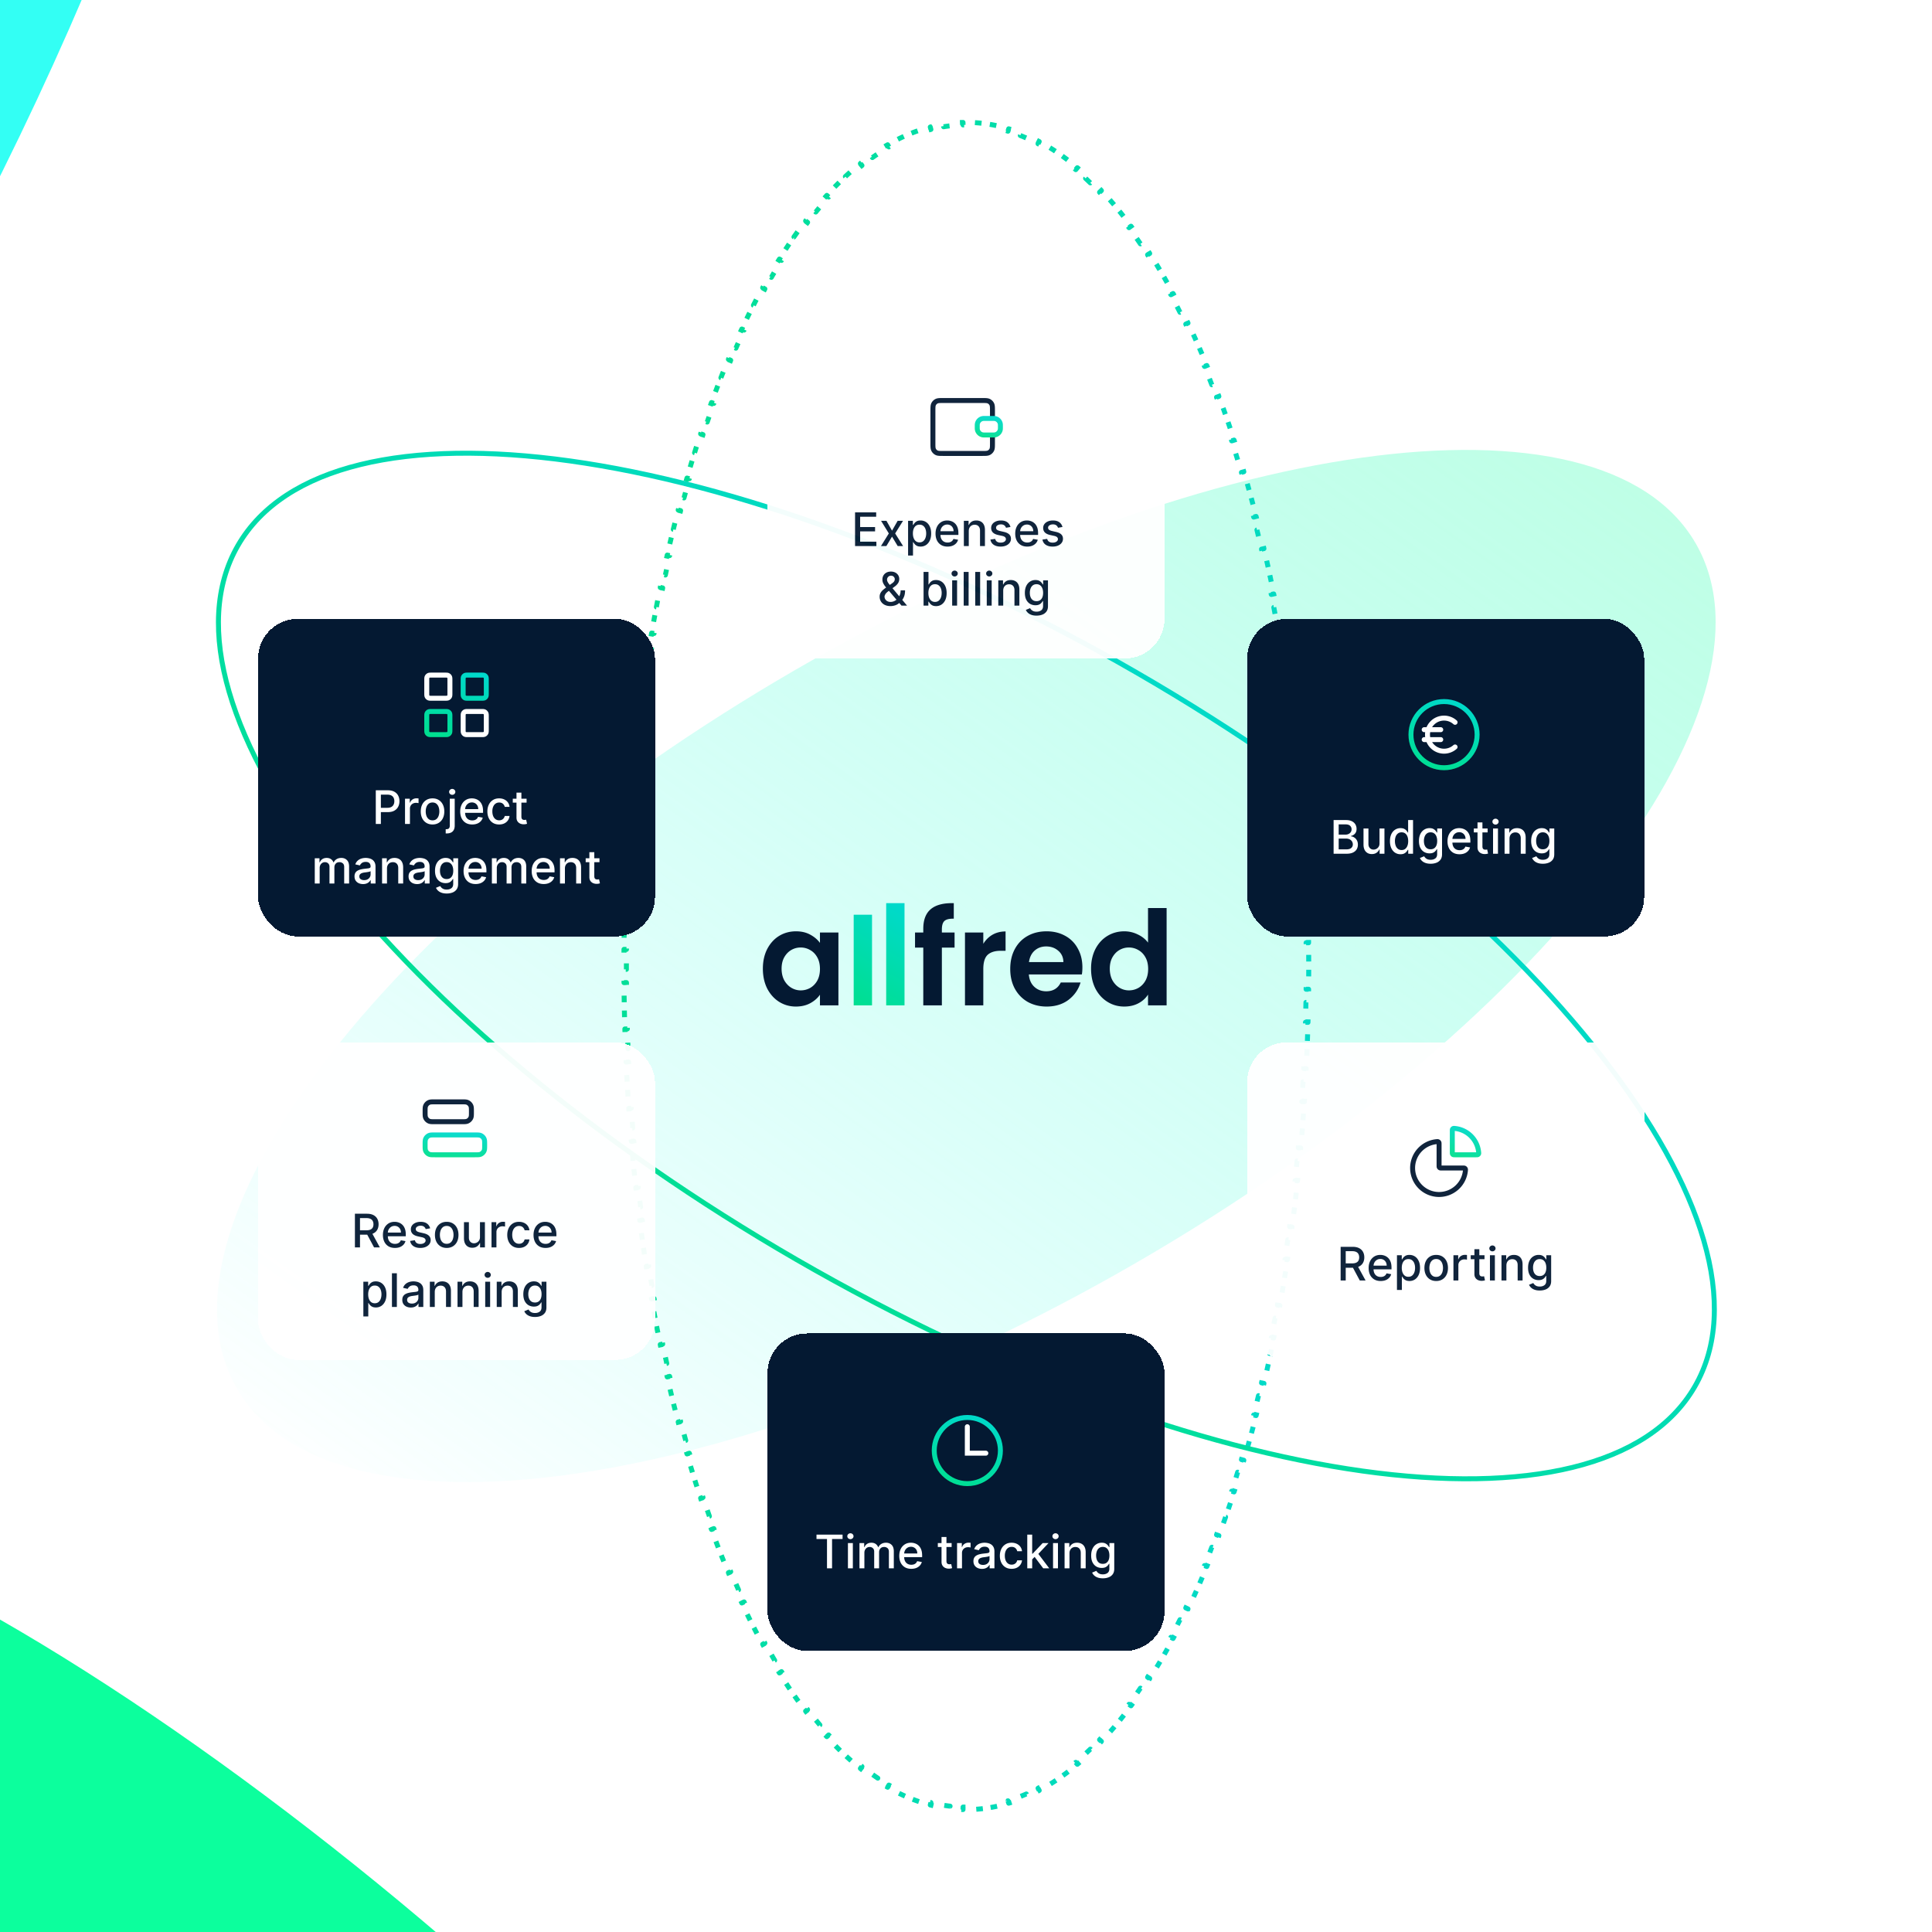 <svg width="584" height="584" fill="none" xmlns="http://www.w3.org/2000/svg">
    <g clip-path="url(#a)">
        <g filter="url(#b)">
            <ellipse cx="-139.357" cy="54.991" rx="376.602" ry="122.03"
                transform="rotate(120 -139.357 54.991)" fill="#33FFF4" />
        </g>
        <g filter="url(#c)">
            <ellipse cx="83.461" cy="632.088" rx="267.579" ry="67.891"
                transform="rotate(40.117 83.461 632.088)" fill="#0CFF9D" />
        </g>
        <path
            d="M71.597 419.698c-28.477-49.474 47.16-146.754 168.939-217.28 121.78-70.526 243.586-87.592 272.063-38.117 28.476 49.475-47.161 146.755-168.94 217.281-121.779 70.526-243.586 87.591-272.062 38.116Z"
            fill="url(#d)" />
        <path
            d="M297.095 546.708a42.91 42.91 0 0 1-3.993.28l-.018-.75a40.457 40.457 0 0 1-1.973 0l-.017.75a42.861 42.861 0 0 1-3.993-.28l.087-.745a42.688 42.688 0 0 1-1.945-.273l-.121.74a44.515 44.515 0 0 1-3.921-.827l.187-.726a45 45 0 0 1-1.887-.53l-.218.718a48.549 48.549 0 0 1-3.782-1.326l.277-.697a48.608 48.608 0 0 1-1.81-.761l-.304.686a54.5 54.5 0 0 1-3.601-1.758l.354-.662a54.365 54.365 0 0 1-1.721-.958l-.376.649a61.629 61.629 0 0 1-3.4-2.12l.417-.624a65.578 65.578 0 0 1-1.624-1.122l-.435.611a71.95 71.95 0 0 1-3.197-2.418l.468-.586a78.368 78.368 0 0 1-1.525-1.254l-.484.573a83.099 83.099 0 0 1-3.003-2.664l.511-.549a86.07 86.07 0 0 1-1.429-1.36l-.523.538a96.02 96.02 0 0 1-2.825-2.869l.545-.515c-.446-.473-.892-.954-1.335-1.442l-.556.504c-.893-.984-1.78-1.998-2.661-3.042l.574-.483a120.58 120.58 0 0 1-1.25-1.508l-.582.473a124.786 124.786 0 0 1-2.483-3.152l.596-.455c-.401-.526-.801-1.059-1.199-1.599l-.604.446a142.268 142.268 0 0 1-2.318-3.236l.616-.429c-.382-.548-.761-1.102-1.14-1.662l-.621.419a154.31 154.31 0 0 1-2.184-3.325l.632-.404c-.356-.558-.711-1.121-1.065-1.689l-.636.396c-.7-1.125-1.394-2.271-2.082-3.436l.646-.382a170.79 170.79 0 0 1-.995-1.708l-.65.374a189.444 189.444 0 0 1-1.974-3.514l.658-.361c-.317-.578-.632-1.161-.947-1.748l-.661.354a207.753 207.753 0 0 1-1.846-3.533l.668-.341c-.304-.595-.606-1.194-.907-1.797l-.671.335a226.022 226.022 0 0 1-1.751-3.586l.677-.323c-.284-.596-.567-1.196-.849-1.8l-.68.318a246.98 246.98 0 0 1-1.68-3.677l.684-.307a232.39 232.39 0 0 1-.797-1.803l-.688.301a273.46 273.46 0 0 1-1.573-3.67l.691-.291-.363-.869-.41-.991-.694.285c-.502-1.221-1-2.455-1.492-3.701l.698-.276c-.243-.615-.485-1.232-.725-1.853l-.699.271a293.855 293.855 0 0 1-1.43-3.77l.703-.261c-.097-.259-.192-.518-.288-.778a277.06 277.06 0 0 1-.401-1.092l-.704.257a314.252 314.252 0 0 1-1.341-3.75l.708-.248c-.22-.63-.44-1.261-.658-1.896l-.709.244a338.78 338.78 0 0 1-1.282-3.805l.712-.236c-.207-.625-.412-1.253-.616-1.884l-.714.231a365.936 365.936 0 0 1-1.214-3.82l.716-.223-.284-.916-.311-1.012-.717.219a358.35 358.35 0 0 1-1.143-3.814l.719-.212a368.25 368.25 0 0 1-.557-1.914l-.72.208c-.37-1.283-.735-2.575-1.096-3.875l.723-.2c-.178-.641-.354-1.284-.529-1.929l-.724.196a412.02 412.02 0 0 1-1.025-3.846l.725-.19c-.168-.644-.335-1.289-.501-1.937l-.726.186c-.332-1.296-.66-2.6-.982-3.912l.728-.179c-.157-.639-.313-1.28-.468-1.923l-.729.176a443.898 443.898 0 0 1-.919-3.887l.731-.169c-.151-.65-.3-1.302-.448-1.956l-.732.166c-.295-1.3-.585-2.606-.871-3.92l.733-.159c-.14-.646-.28-1.293-.418-1.941l-.733.156a465.495 465.495 0 0 1-.817-3.917l.735-.15c-.134-.655-.267-1.312-.398-1.97l-.736.146c-.26-1.303-.516-2.613-.768-3.929l.737-.141a522.48 522.48 0 0 1-.37-1.954l-.737.138a486.173 486.173 0 0 1-.72-3.942l.738-.132c-.118-.659-.234-1.319-.35-1.981l-.739.129a496.745 496.745 0 0 1-.671-3.94l.739-.123-.323-1.965-.74.12a504.705 504.705 0 0 1-.628-3.959l.741-.115-.304-1.989-.741.112a513.17 513.17 0 0 1-.581-3.951l.743-.107c-.094-.656-.187-1.314-.279-1.973l-.743.104c-.184-1.32-.363-2.644-.539-3.974l.744-.098-.114-.865-.146-1.13-.744.096a595.553 595.553 0 0 1-.493-3.963l.744-.09c-.079-.659-.158-1.319-.235-1.979l-.745.087a489.046 489.046 0 0 1-.453-3.983l.745-.083c-.073-.665-.145-1.331-.216-1.999l-.746.08a544.638 544.638 0 0 1-.41-3.975l.746-.074-.194-1.984-.746.072a551.774 551.774 0 0 1-.37-3.99l.747-.067-.061-.686a279.35 279.35 0 0 1-.114-1.315l-.748.064a618.217 618.217 0 0 1-.328-3.987l.748-.059c-.053-.662-.104-1.324-.154-1.987l-.748.057c-.1-1.328-.197-2.66-.289-3.995l.748-.051c-.046-.667-.091-1.334-.134-2.003l-.749.049a635.26 635.26 0 0 1-.249-3.998l.749-.045c-.04-.662-.078-1.324-.115-1.988l-.748.042a573.76 573.76 0 0 1-.21-3.996l.749-.037a655.27 655.27 0 0 1-.096-2.003l-.749.034c-.061-1.333-.118-2.67-.171-4.01l.749-.029a660.76 660.76 0 0 1-.075-1.989l-.75.027a650.313 650.313 0 0 1-.132-3.996l.749-.023a659.56 659.56 0 0 1-.056-2.002l-.75.02a589.745 589.745 0 0 1-.095-4.02l.75-.016c-.014-.662-.026-1.325-.038-1.989l-.749.013c-.023-1.329-.042-2.66-.057-3.994l.75-.008-.019-2.001-.75.006c-.01-1.337-.016-2.676-.019-4.018l.75-.001v-2.011l-.75-.001c.003-1.341.009-2.681.019-4.017l.75.006.019-2.001-.75-.008c.015-1.334.034-2.666.057-3.995l.749.013c.012-.664.024-1.327.038-1.989l-.75-.015c.027-1.343.059-2.683.095-4.02l.75.02c.018-.668.036-1.336.056-2.003l-.749-.022c.04-1.335.084-2.667.132-3.996l.75.027c.024-.664.049-1.327.075-1.989l-.749-.03c.053-1.339.11-2.676.171-4.01l.749.035c.031-.669.063-1.336.096-2.003l-.749-.037c.066-1.335.135-2.667.21-3.996l.748.042c.037-.664.075-1.327.115-1.989l-.749-.044c.079-1.336.162-2.669.249-3.999l.749.049c.043-.668.088-1.336.134-2.002l-.748-.052c.092-1.335.189-2.666.289-3.994l.748.056c.05-.663.101-1.325.154-1.986l-.748-.059c.105-1.333.215-2.662.328-3.987l.748.064c.057-.668.115-1.335.175-2.002l-.747-.066c.119-1.334.242-2.664.37-3.99l.746.071.194-1.983-.746-.075a538.7 538.7 0 0 1 .41-3.974l.746.079c.071-.667.143-1.334.216-1.999l-.745-.082c.146-1.332.297-2.66.453-3.983l.745.087c.077-.661.156-1.321.235-1.979l-.744-.09c.16-1.326.325-2.647.493-3.963l.744.095c.086-.666.172-1.331.26-1.995l-.744-.098c.176-1.329.355-2.654.539-3.973l.743.103.098-.703.181-1.27-.743-.106c.189-1.322.383-2.639.581-3.951l.741.112.304-1.989-.741-.115c.205-1.325.414-2.645.628-3.96l.74.12.323-1.965-.739-.123c.219-1.319.443-2.632.671-3.939l.739.128c.116-.661.232-1.322.35-1.981l-.738-.131c.235-1.32.476-2.634.72-3.942l.737.138c.122-.653.246-1.305.37-1.955l-.737-.14c.252-1.316.508-2.626.768-3.93l.736.147c.131-.658.264-1.315.398-1.97l-.735-.15c.268-1.312.54-2.618.817-3.918l.733.157c.138-.649.278-1.296.418-1.941l-.733-.159c.286-1.314.576-2.621.871-3.921l.732.166c.148-.653.297-1.305.448-1.956l-.731-.169c.302-1.302.608-2.598.919-3.886l.729.176c.155-.643.311-1.284.468-1.924l-.728-.179c.322-1.311.65-2.615.982-3.911l.726.186c.166-.648.333-1.294.501-1.938l-.725-.189c.337-1.29.679-2.573 1.025-3.847l.723.197c.176-.645.352-1.288.53-1.929l-.723-.2c.36-1.301.726-2.592 1.095-3.875l.721.207c.185-.64.37-1.278.557-1.914l-.719-.211c.376-1.281.757-2.552 1.143-3.814l.717.219c.197-.645.396-1.288.595-1.928l-.716-.223c.4-1.284.805-2.557 1.214-3.821l.714.231c.204-.63.409-1.258.616-1.884l-.712-.235c.422-1.279.85-2.547 1.282-3.805l.709.243c.218-.634.438-1.266.658-1.895l-.708-.248c.442-1.261.889-2.511 1.341-3.75l.704.256c.229-.626.458-1.249.689-1.869l-.703-.261a288.31 288.31 0 0 1 1.43-3.77l.699.271c.24-.621.482-1.239.725-1.854l-.698-.275c.492-1.246.99-2.48 1.492-3.702l.694.285c.256-.623.514-1.243.773-1.86l-.691-.29c.519-1.237 1.044-2.46 1.573-3.67l.687.301c.265-.605.531-1.206.798-1.804l-.684-.306a247.46 247.46 0 0 1 1.68-3.677l.68.317c.282-.603.565-1.203.849-1.8l-.677-.322c.578-1.211 1.162-2.406 1.751-3.586l.671.335c.301-.604.603-1.203.907-1.798l-.668-.34c.61-1.195 1.225-2.372 1.846-3.533l.661.354c.314-.588.63-1.17.947-1.749l-.658-.36c.652-1.19 1.31-2.362 1.974-3.515l.65.374c.33-.574.662-1.143.995-1.708l-.646-.381a172.756 172.756 0 0 1 2.082-3.436l.636.396c.354-.569.709-1.132 1.065-1.69l-.632-.403c.722-1.13 1.45-2.239 2.184-3.326l.621.42c.379-.56.758-1.115 1.14-1.663l-.616-.428a141.168 141.168 0 0 1 2.318-3.236l.604.445c.398-.54.798-1.072 1.199-1.599l-.596-.454a124.282 124.282 0 0 1 2.483-3.153l.582.474c.415-.51.831-1.012 1.25-1.508l-.574-.484c.88-1.044 1.768-2.058 2.661-3.041l.555.504c.444-.488.889-.97 1.336-1.442l-.545-.515a95.535 95.535 0 0 1 2.825-2.869l.523.538c.474-.462.951-.916 1.429-1.36l-.511-.55a83.288 83.288 0 0 1 3.003-2.663l.484.573a77.322 77.322 0 0 1 1.525-1.255l-.468-.585a72.14 72.14 0 0 1 3.196-2.419l.436.611a66.4 66.4 0 0 1 1.624-1.122l-.417-.623a62.186 62.186 0 0 1 3.4-2.12l.376.648c.572-.331 1.145-.65 1.721-.958l-.354-.661a54.41 54.41 0 0 1 3.601-1.759l.303.686c.602-.267 1.206-.52 1.811-.76l-.277-.697a48.442 48.442 0 0 1 3.782-1.326l.218.718c.628-.191 1.257-.368 1.887-.53l-.187-.727a44.62 44.62 0 0 1 3.921-.826l.121.74a42.83 42.83 0 0 1 1.945-.273l-.088-.745a42.941 42.941 0 0 1 3.994-.28l.017.75a42.118 42.118 0 0 1 1.973 0l.018-.75c1.337.03 2.668.125 3.993.28l-.087.745c.649.076 1.297.167 1.944.273l.121-.74a44.62 44.62 0 0 1 3.921.826l-.187.726c.63.163 1.259.34 1.887.53l.218-.717c1.268.386 2.529.828 3.782 1.326l-.277.697c.605.24 1.209.493 1.811.76l.303-.686a54.358 54.358 0 0 1 3.601 1.759l-.353.661c.575.308 1.149.627 1.721.958l.375-.649a62.248 62.248 0 0 1 3.4 2.12l-.417.624c.543.363 1.085.737 1.624 1.122l.436-.61a72.163 72.163 0 0 1 3.197 2.418l-.469.585c.51.409 1.019.827 1.526 1.255l.483-.573c1.008.85 2.01 1.739 3.004 2.664l-.511.549c.478.444.954.898 1.428 1.36l.523-.538c.949.923 1.891 1.88 2.825 2.869l-.545.515c.447.473.892.954 1.336 1.442l.555-.504c.894.983 1.781 1.997 2.661 3.041l-.573.484c.418.495.834.998 1.249 1.508l.582-.474a124.282 124.282 0 0 1 2.483 3.152l-.596.455c.401.527.801 1.06 1.2 1.6l.603-.446a138.166 138.166 0 0 1 2.318 3.236l-.615.428c.381.548.761 1.103 1.139 1.663l.621-.42a156.368 156.368 0 0 1 2.184 3.326l-.632.403c.357.558.711 1.121 1.065 1.69l.637-.396c.699 1.125 1.393 2.27 2.081 3.436l-.646.381c.333.565.665 1.134.996 1.708l.65-.374a194.784 194.784 0 0 1 1.973 3.515l-.658.36c.317.579.633 1.161.947 1.749l.661-.354a209.96 209.96 0 0 1 1.846 3.532l-.668.341c.304.595.607 1.194.908 1.797l.671-.334c.589 1.18 1.172 2.375 1.75 3.586l-.677.323c.285.596.568 1.196.85 1.8l.679-.318a238.087 238.087 0 0 1 1.68 3.677l-.684.306c.267.598.533 1.199.798 1.804l.687-.301c.53 1.21 1.054 2.433 1.574 3.67l-.692.29c.259.617.517 1.237.773 1.86l.694-.285c.502 1.221 1 2.455 1.492 3.702l-.697.275c.242.615.484 1.233.724 1.854l.7-.271a313.59 313.59 0 0 1 1.43 3.77l-.703.261c.23.62.46 1.243.688 1.869l.705-.257c.451 1.24.898 2.49 1.34 3.751l-.708.248c.221.629.44 1.261.658 1.895l.709-.244c.432 1.259.86 2.527 1.282 3.806l-.712.235c.207.626.412 1.254.617 1.884l.713-.231c.41 1.264.814 2.537 1.214 3.82l-.716.224c.2.64.398 1.283.595 1.928l.717-.22c.386 1.263.767 2.534 1.144 3.815l-.72.211c.187.636.373 1.274.557 1.914l.721-.208c.37 1.283.735 2.575 1.095 3.876l-.723.2c.178.641.354 1.284.53 1.929l.724-.197c.346 1.274.687 2.556 1.024 3.847l-.725.189c.168.644.335 1.29.501 1.938l.727-.186c.332 1.296.659 2.6.982 3.911l-.729.179c.157.64.314 1.281.469 1.924l.729-.176c.31 1.288.617 2.583.918 3.886l-.731.169c.151.65.3 1.302.449 1.956l.731-.166c.295 1.3.585 2.607.871 3.921l-.733.159c.141.645.28 1.292.418 1.941l.734-.157c.276 1.3.549 2.605.817 3.918l-.735.15c.134.655.266 1.312.398 1.97l.735-.147c.261 1.304.517 2.614.768 3.93l-.736.14c.124.65.247 1.302.369 1.955l.737-.138c.245 1.308.485 2.622.721 3.941l-.739.132c.118.659.235 1.32.35 1.981l.739-.129c.228 1.308.452 2.621.672 3.94l-.74.123c.109.654.216 1.309.323 1.965l.74-.12c.214 1.315.423 2.635.628 3.96l-.741.115c.103.661.204 1.324.304 1.989l.742-.112c.197 1.312.391 2.629.58 3.951l-.742.106c.094.657.187 1.314.278 1.973l.743-.103c.184 1.319.364 2.644.539 3.973l-.743.098c.087.664.174 1.329.259 1.995l.744-.095c.169 1.316.333 2.637.493 3.963l-.744.09c.08.658.158 1.318.236 1.979l.745-.088c.155 1.324.306 2.652.453 3.984l-.746.082c.073.665.146 1.332.217 1.999l.746-.079c.14 1.32.277 2.645.409 3.974l-.746.075c.066.66.13 1.321.194 1.983l.747-.072c.127 1.327.25 2.657.37 3.991l-.748.066c.06.667.118 1.334.176 2.002l.747-.064c.114 1.325.223 2.654.328 3.987l-.747.059c.052.661.103 1.323.153 1.986l.748-.056c.101 1.328.197 2.659.289 3.994l-.748.052c.046.666.091 1.334.135 2.002l.748-.049c.087 1.33.171 2.663.249 3.999l-.748.044c.039.662.077 1.325.114 1.989l.749-.042c.074 1.329.144 2.661.21 3.996l-.75.037c.033.667.065 1.334.096 2.003l.749-.035c.061 1.334.119 2.671.172 4.01l-.75.03.076 1.989.749-.027c.048 1.329.093 2.661.133 3.996l-.75.022c.02.667.039 1.334.057 2.003l.749-.021c.036 1.338.068 2.678.095 4.021l-.75.015c.014.662.026 1.325.038 1.989l.75-.013c.023 1.329.041 2.661.056 3.995l-.75.008c.007.666.014 1.333.019 2.001l.75-.006c.01 1.336.017 2.676.019 4.017l-.75.001.001 1.006-.001 1.005.75.001a670.721 670.721 0 0 1-.019 4.018l-.75-.006c-.005.667-.012 1.334-.019 2l.75.009a659.09 659.09 0 0 1-.056 3.994l-.75-.013c-.012.664-.024 1.327-.038 1.989l.75.016a589.745 589.745 0 0 1-.095 4.02l-.749-.02c-.018.668-.037 1.335-.057 2.002l.75.023c-.04 1.334-.085 2.666-.133 3.996l-.749-.028-.076 1.99.75.029c-.053 1.34-.111 2.677-.172 4.01l-.749-.034a655.27 655.27 0 0 1-.096 2.003l.75.036a639.048 639.048 0 0 1-.21 3.997l-.749-.042c-.037.663-.075 1.326-.114 1.988l.748.044c-.078 1.337-.162 2.67-.249 3.999l-.748-.049a630.72 630.72 0 0 1-.135 2.003l.748.051a564.024 564.024 0 0 1-.289 3.995l-.748-.057c-.05.663-.101 1.325-.153 1.987l.747.059a554.208 554.208 0 0 1-.328 3.987l-.747-.064c-.058.668-.116 1.335-.176 2.001l.748.067c-.12 1.334-.243 2.664-.37 3.99l-.747-.072c-.064.662-.128 1.324-.194 1.984l.746.074a606.444 606.444 0 0 1-.409 3.975l-.746-.08c-.071.668-.144 1.334-.217 1.999l.746.082a590.31 590.31 0 0 1-.453 3.984l-.745-.087c-.078.66-.156 1.32-.236 1.979l.744.09c-.16 1.325-.324 2.646-.493 3.962l-.744-.095c-.085.666-.172 1.331-.259 1.995l.743.098c-.175 1.33-.355 2.654-.539 3.974l-.743-.104c-.091.659-.184 1.317-.278 1.973l.742.107a567.446 567.446 0 0 1-.58 3.951l-.742-.112c-.1.664-.201 1.327-.304 1.989l.741.114a497.626 497.626 0 0 1-.628 3.96l-.74-.12a575.24 575.24 0 0 1-.323 1.965l.74.123a546.97 546.97 0 0 1-.672 3.94l-.739-.129c-.115.662-.232 1.322-.35 1.981l.739.132c-.236 1.32-.476 2.634-.721 3.941l-.737-.137c-.122.653-.245 1.304-.369 1.954l.736.141a434.045 434.045 0 0 1-.768 3.929l-.735-.147c-.132.659-.264 1.316-.398 1.971l.735.15a508.952 508.952 0 0 1-.817 3.917l-.734-.156c-.138.648-.277 1.295-.418 1.94l.733.16c-.286 1.314-.576 2.62-.871 3.92l-.731-.166c-.149.654-.298 1.306-.449 1.956l.731.169a443.951 443.951 0 0 1-.918 3.887l-.729-.176c-.155.643-.311 1.284-.469 1.923l.729.179a429.53 429.53 0 0 1-.982 3.912l-.727-.186c-.166.647-.333 1.293-.501 1.937l.725.19a412.07 412.07 0 0 1-1.024 3.846l-.724-.197c-.175.646-.352 1.289-.53 1.929l.723.201c-.36 1.3-.725 2.592-1.095 3.875l-.721-.208c-.184.64-.37 1.279-.557 1.914l.72.212c-.377 1.28-.758 2.552-1.144 3.814l-.717-.219c-.197.645-.395 1.288-.595 1.928l.716.223c-.4 1.283-.804 2.557-1.214 3.82l-.713-.231c-.205.631-.41 1.259-.617 1.884l.712.236a338.78 338.78 0 0 1-1.282 3.805l-.709-.244a279.32 279.32 0 0 1-.658 1.895l.708.249c-.442 1.26-.889 2.511-1.34 3.75l-.705-.257c-.228.626-.458 1.249-.688 1.87l.703.261a327.012 327.012 0 0 1-1.43 3.77l-.7-.271c-.24.621-.482 1.238-.724 1.853l.697.276c-.492 1.246-.99 2.48-1.492 3.701l-.694-.285c-.256.623-.514 1.243-.773 1.86l.692.29a268.165 268.165 0 0 1-1.574 3.671l-.687-.301c-.265.604-.531 1.206-.798 1.803l.685.306a242.541 242.541 0 0 1-1.681 3.678l-.679-.318c-.282.604-.565 1.204-.85 1.8l.677.323a226.022 226.022 0 0 1-1.75 3.586l-.671-.335c-.301.603-.604 1.202-.908 1.797l.668.341a211.597 211.597 0 0 1-1.846 3.533l-.661-.354c-.314.587-.63 1.17-.947 1.748l.658.361c-.652 1.19-1.31 2.361-1.973 3.514l-.65-.374c-.331.574-.663 1.144-.996 1.708l.646.382a178.52 178.52 0 0 1-2.081 3.436l-.637-.396c-.354.568-.708 1.131-1.065 1.689l.632.404a160.81 160.81 0 0 1-2.183 3.325l-.622-.419c-.378.56-.758 1.114-1.139 1.662l.615.429a139.22 139.22 0 0 1-2.318 3.236l-.603-.446c-.399.54-.799 1.073-1.2 1.599l.597.455a127.126 127.126 0 0 1-2.484 3.152l-.581-.473c-.416.509-.832 1.012-1.25 1.508l.573.483a108.812 108.812 0 0 1-2.661 3.042l-.555-.505c-.444.489-.889.97-1.336 1.443l.545.515a94.771 94.771 0 0 1-2.824 2.868l-.523-.537c-.475.462-.951.915-1.429 1.36l.511.549a82.277 82.277 0 0 1-3.004 2.664l-.483-.573c-.507.427-1.016.846-1.526 1.254l.469.586a72.538 72.538 0 0 1-3.197 2.418l-.435-.611c-.54.385-1.082.759-1.625 1.122l.417.624a62.599 62.599 0 0 1-3.399 2.12l-.376-.649c-.572.332-1.146.651-1.721.958l.353.662a54.723 54.723 0 0 1-3.6 1.758l-.304-.686c-.602.267-1.206.52-1.811.761l.277.697c-1.253.498-2.514.94-3.782 1.325l-.218-.717a44.16 44.16 0 0 1-1.887.53l.187.726c-1.3.335-2.607.611-3.92.827l-.122-.74c-.646.106-1.295.197-1.944.273l.087.745Z"
            stroke="url(#e)" stroke-width="1.5" stroke-linejoin="round" stroke-dasharray="2 4" />
        <path
            d="M512.307 419.124c-6.995 12.117-19.756 20.224-36.983 24.442-17.23 4.219-38.862 4.528-63.46 1.092-49.191-6.87-110.088-28.693-171.008-63.865-60.92-35.173-110.268-77-140.814-116.165-15.274-19.585-25.823-38.473-30.784-55.504-4.96-17.028-4.32-32.133 2.676-44.25 6.995-12.116 19.756-20.224 36.983-24.442 17.23-4.219 38.862-4.527 63.46-1.092 49.191 6.871 110.088 28.694 171.008 63.866 60.92 35.172 110.268 77 140.814 116.165 15.274 19.585 25.823 38.472 30.784 55.503 4.961 17.029 4.32 32.134-2.676 44.25Z"
            stroke="url(#f)" stroke-width="1.5" stroke-linejoin="round" />
        <path d="M273.415 273v30.899h-5.541V273h5.541Z" fill="url(#g)" />
        <path d="M263.592 276.499v27.4h-5.541v-27.4h5.541Z" fill="url(#h)" />
        <path
            d="M288.546 286.446h-3.839V303.9h-5.621v-17.454h-2.493v-4.573h2.493v-1.113c0-2.703.765-4.691 2.296-5.964 1.53-1.272 3.839-1.868 6.927-1.789v4.692c-1.346-.027-2.283.199-2.811.676-.527.477-.791 1.338-.791 2.584v.914h3.839v4.573ZM297.231 285.293c.713-1.167 1.636-2.081 2.771-2.744 1.161-.662 2.481-.994 3.958-.994v5.845h-1.464c-1.742 0-3.061.411-3.958 1.232-.871.822-1.307 2.253-1.307 4.294V303.9h-5.541v-22.027h5.541v3.42ZM327.183 292.41c0 .795-.053 1.51-.159 2.146h-16.03c.132 1.591.686 2.837 1.662 3.738.977.901 2.177 1.352 3.602 1.352 2.058 0 3.523-.888 4.394-2.664h5.976c-.633 2.12-1.847 3.87-3.641 5.248-1.794 1.352-3.998 2.028-6.61 2.028-2.111 0-4.011-.464-5.7-1.392-1.662-.954-2.969-2.293-3.918-4.016-.924-1.722-1.386-3.71-1.386-5.963 0-2.28.462-4.281 1.386-6.004.923-1.723 2.216-3.048 3.879-3.976 1.662-.928 3.575-1.391 5.739-1.391 2.084 0 3.945.45 5.581 1.351a9.31 9.31 0 0 1 3.839 3.857c.924 1.643 1.386 3.539 1.386 5.686Zm-5.74-1.591c-.026-1.431-.541-2.571-1.543-3.419-1.003-.875-2.23-1.312-3.681-1.312-1.373 0-2.534.424-3.484 1.272-.923.822-1.491 1.975-1.702 3.459h10.41ZM329.802 292.807c0-2.226.436-4.201 1.307-5.924.897-1.723 2.111-3.048 3.641-3.976 1.531-.928 3.233-1.391 5.106-1.391 1.425 0 2.784.318 4.077.954 1.293.609 2.322 1.431 3.087 2.465v-10.457h5.621V303.9h-5.621v-3.26c-.686 1.086-1.649 1.961-2.889 2.624-1.24.662-2.678.994-4.314.994-1.848 0-3.536-.477-5.067-1.432-1.53-.954-2.744-2.292-3.641-4.015-.871-1.75-1.307-3.751-1.307-6.004Zm17.258.08c0-1.352-.264-2.505-.792-3.459-.527-.981-1.24-1.723-2.137-2.227a5.584 5.584 0 0 0-2.89-.795 5.594 5.594 0 0 0-2.849.755c-.871.504-1.584 1.246-2.138 2.227-.528.954-.791 2.094-.791 3.419 0 1.325.263 2.492.791 3.499.554.981 1.267 1.736 2.138 2.266.897.53 1.847.795 2.849.795 1.03 0 1.993-.252 2.89-.755.897-.53 1.61-1.272 2.137-2.227.528-.98.792-2.147.792-3.498ZM230.598 292.807c0-2.226.435-4.201 1.306-5.924.897-1.723 2.098-3.048 3.602-3.976 1.53-.928 3.232-1.391 5.106-1.391 1.636 0 3.061.331 4.275.994 1.24.662 2.229 1.497 2.968 2.504v-3.141h5.581V303.9h-5.581v-3.221c-.712 1.034-1.702 1.895-2.968 2.585-1.241.662-2.679.994-4.315.994-1.847 0-3.536-.478-5.066-1.432-1.504-.954-2.705-2.293-3.602-4.015-.871-1.75-1.306-3.751-1.306-6.004Zm17.257.08c0-1.352-.264-2.505-.791-3.459-.528-.981-1.241-1.723-2.138-2.227a5.583 5.583 0 0 0-2.889-.795 5.6 5.6 0 0 0-2.85.755c-.871.504-1.583 1.246-2.138 2.227-.527.954-.791 2.094-.791 3.419 0 1.325.264 2.492.791 3.499.555.98 1.267 1.736 2.138 2.266.897.53 1.847.795 2.85.795a5.813 5.813 0 0 0 2.889-.755c.897-.53 1.61-1.272 2.138-2.227.527-.98.791-2.147.791-3.498Z"
            fill="#041932" />
        <g filter="url(#i)">
            <rect x="78" y="178" width="120" height="96" rx="12" fill="#041932"
                shape-rendering="crispEdges" />
            <path
                d="M134.4 195h-3.8c-.56 0-.84 0-1.054.109a1.003 1.003 0 0 0-.437.437c-.109.214-.109.494-.109 1.054v3.8c0 .56 0 .84.109 1.054.096.188.249.341.437.437.214.109.494.109 1.054.109h3.8c.56 0 .84 0 1.054-.109.188-.096.341-.249.437-.437.109-.214.109-.494.109-1.054v-3.8c0-.56 0-.84-.109-1.054a1.003 1.003 0 0 0-.437-.437c-.214-.109-.494-.109-1.054-.109ZM145.4 206h-3.8c-.56 0-.84 0-1.054.109a1.003 1.003 0 0 0-.437.437c-.109.214-.109.494-.109 1.054v3.8c0 .56 0 .84.109 1.054.096.188.249.341.437.437.214.109.494.109 1.054.109h3.8c.56 0 .84 0 1.054-.109.188-.096.341-.249.437-.437.109-.214.109-.494.109-1.054v-3.8c0-.56 0-.84-.109-1.054a1.003 1.003 0 0 0-.437-.437c-.214-.109-.494-.109-1.054-.109Z"
                stroke="#fff" stroke-width="1.5" stroke-linecap="round" stroke-linejoin="round" />
            <path
                d="M145.4 195h-3.8c-.56 0-.84 0-1.054.109a1.003 1.003 0 0 0-.437.437c-.109.214-.109.494-.109 1.054v3.8c0 .56 0 .84.109 1.054.096.188.249.341.437.437.214.109.494.109 1.054.109h3.8c.56 0 .84 0 1.054-.109.188-.096.341-.249.437-.437.109-.214.109-.494.109-1.054v-3.8c0-.56 0-.84-.109-1.054a1.003 1.003 0 0 0-.437-.437c-.214-.109-.494-.109-1.054-.109Z"
                stroke="url(#j)" stroke-width="1.5" stroke-linecap="round" stroke-linejoin="round" />
            <path
                d="M134.4 206h-3.8c-.56 0-.84 0-1.054.109a1.003 1.003 0 0 0-.437.437c-.109.214-.109.494-.109 1.054v3.8c0 .56 0 .84.109 1.054.096.188.249.341.437.437.214.109.494.109 1.054.109h3.8c.56 0 .84 0 1.054-.109.188-.096.341-.249.437-.437.109-.214.109-.494.109-1.054v-3.8c0-.56 0-.84-.109-1.054a1.003 1.003 0 0 0-.437-.437c-.214-.109-.494-.109-1.054-.109Z"
                stroke="url(#k)" stroke-width="1.5" stroke-linecap="round" stroke-linejoin="round" />
            <path
                d="M113.593 240v-10.182h3.629c.793 0 1.449.144 1.969.433.521.288.91.682 1.169 1.183.258.497.387 1.057.387 1.68 0 .627-.131 1.19-.392 1.691-.259.497-.65.891-1.174 1.183-.52.288-1.175.432-1.963.432h-2.496v-1.302h2.356c.501 0 .907-.086 1.218-.259a1.61 1.61 0 0 0 .686-.716c.146-.301.219-.644.219-1.029a2.3 2.3 0 0 0-.219-1.024 1.565 1.565 0 0 0-.691-.701c-.311-.169-.722-.253-1.233-.253h-1.929V240h-1.536Zm8.836 0v-7.636h1.437v1.213h.079c.14-.411.385-.734.736-.97a2.112 2.112 0 0 1 1.203-.358 7.15 7.15 0 0 1 .632.035v1.422a2.598 2.598 0 0 0-.319-.055 3.048 3.048 0 0 0-.457-.035c-.351 0-.664.075-.94.224a1.667 1.667 0 0 0-.885 1.497V240h-1.486Zm8.316.154c-.716 0-1.34-.164-1.874-.492a3.315 3.315 0 0 1-1.243-1.377c-.295-.59-.442-1.28-.442-2.068 0-.793.147-1.485.442-2.079a3.317 3.317 0 0 1 1.243-1.382c.534-.328 1.158-.492 1.874-.492.716 0 1.341.164 1.874.492.534.329.948.789 1.243 1.382.295.594.443 1.286.443 2.079 0 .788-.148 1.478-.443 2.068a3.315 3.315 0 0 1-1.243 1.377c-.533.328-1.158.492-1.874.492Zm.005-1.248c.464 0 .849-.122 1.154-.368.305-.245.53-.571.676-.979a3.9 3.9 0 0 0 .223-1.347c0-.488-.074-.935-.223-1.343a2.188 2.188 0 0 0-.676-.989c-.305-.249-.69-.373-1.154-.373-.467 0-.855.124-1.163.373a2.22 2.22 0 0 0-.681.989 3.958 3.958 0 0 0-.219 1.343c0 .49.073.939.219 1.347.149.408.376.734.681.979.308.246.696.368 1.163.368Zm5.214-6.542h1.487v8.133c0 .511-.093.941-.279 1.293a1.813 1.813 0 0 1-.815.8c-.358.182-.801.274-1.328.274h-.149c-.049 0-.101-.002-.154-.005v-1.278h.239c.351 0 .605-.094.76-.283.16-.186.239-.456.239-.811v-8.123Zm.736-1.179a.944.944 0 0 1-.666-.258.84.84 0 0 1-.274-.627c0-.245.091-.454.274-.626a.931.931 0 0 1 .666-.263c.258 0 .479.087.661.263a.822.822 0 0 1 .279.626.835.835 0 0 1-.279.627.929.929 0 0 1-.661.258Zm6.042 8.969c-.753 0-1.401-.161-1.944-.482a3.278 3.278 0 0 1-1.253-1.367c-.292-.59-.438-1.281-.438-2.073 0-.783.146-1.472.438-2.069a3.403 3.403 0 0 1 1.233-1.397c.53-.334 1.15-.502 1.859-.502.431 0 .849.071 1.253.214.404.143.767.366 1.089.671.321.305.575.701.761 1.188.185.484.278 1.073.278 1.765v.527h-6.07v-1.113h4.613c0-.391-.079-.738-.238-1.039a1.797 1.797 0 0 0-.672-.721 1.87 1.87 0 0 0-1.004-.264c-.417 0-.782.103-1.094.308a2.076 2.076 0 0 0-.715.796 2.294 2.294 0 0 0-.249 1.059v.87c0 .51.089.944.268 1.302.183.358.436.632.761.821.325.185.704.278 1.139.278.281 0 .538-.04.77-.119.232-.083.433-.206.602-.368a1.6 1.6 0 0 0 .388-.602l1.406.254a2.541 2.541 0 0 1-.606 1.089 2.945 2.945 0 0 1-1.089.721c-.434.169-.93.253-1.486.253Zm8.142 0c-.739 0-1.376-.167-1.909-.502a3.32 3.32 0 0 1-1.223-1.397c-.285-.593-.428-1.273-.428-2.038 0-.776.146-1.46.438-2.054a3.347 3.347 0 0 1 1.233-1.397c.53-.334 1.155-.502 1.874-.502.58 0 1.097.108 1.551.323.454.212.82.511 1.099.895.282.385.449.834.502 1.348h-1.447a1.73 1.73 0 0 0-.547-.925c-.281-.259-.659-.388-1.133-.388-.414 0-.777.109-1.089.328-.308.216-.548.524-.721.925-.172.398-.258.868-.258 1.412 0 .557.084 1.037.253 1.442.169.404.408.717.716.939.312.222.678.333 1.099.333.282 0 .537-.051.765-.154a1.57 1.57 0 0 0 .582-.452c.159-.196.27-.431.333-.706h1.447a2.814 2.814 0 0 1-.482 1.322 2.776 2.776 0 0 1-1.079.915c-.448.222-.973.333-1.576.333Zm8.291-7.79v1.193h-4.171v-1.193h4.171Zm-3.052-1.83h1.486v7.224c0 .288.043.505.129.651.087.143.198.24.334.293.139.05.29.075.452.075.119 0 .224-.008.313-.025.09-.016.159-.03.209-.04l.268 1.228a2.936 2.936 0 0 1-.964.159 2.625 2.625 0 0 1-1.094-.208 1.88 1.88 0 0 1-.82-.677c-.209-.304-.313-.687-.313-1.148v-7.532ZM95.147 258v-7.636h1.427v1.243h.094c.16-.421.42-.75.78-.985.362-.238.794-.358 1.298-.358.51 0 .938.12 1.283.358.348.239.605.567.77.985h.08c.182-.408.472-.733.87-.975.398-.245.872-.368 1.422-.368.693 0 1.258.217 1.695.651.441.435.661 1.089.661 1.964V258h-1.486v-4.982c0-.517-.141-.891-.423-1.123a1.535 1.535 0 0 0-1.009-.348c-.484 0-.86.149-1.128.447-.269.295-.403.675-.403 1.139V258h-1.482v-5.076c0-.414-.129-.747-.388-.999-.258-.252-.594-.378-1.009-.378-.281 0-.542.074-.78.224a1.633 1.633 0 0 0-.572.611 1.874 1.874 0 0 0-.214.91V258h-1.486Zm14.595.169c-.484 0-.921-.089-1.312-.268a2.218 2.218 0 0 1-.93-.791c-.225-.345-.338-.767-.338-1.268 0-.431.083-.785.248-1.064.166-.278.39-.498.672-.661a3.51 3.51 0 0 1 .944-.368 9.352 9.352 0 0 1 1.064-.189l1.114-.129c.285-.036.492-.094.621-.174.129-.079.194-.209.194-.388v-.034c0-.435-.123-.771-.368-1.01-.242-.238-.603-.358-1.084-.358-.5 0-.895.111-1.183.333-.285.219-.482.463-.591.731l-1.397-.318c.165-.464.407-.838.725-1.124a2.947 2.947 0 0 1 1.109-.626 4.317 4.317 0 0 1 1.317-.199c.305 0 .629.037.97.11.345.069.666.198.964.387.302.189.549.459.741.811.192.348.289.8.289 1.357V258h-1.452v-1.044h-.06c-.096.192-.24.381-.432.567a2.32 2.32 0 0 1-.741.462c-.302.123-.663.184-1.084.184Zm.323-1.193c.411 0 .763-.081 1.054-.244.295-.162.519-.374.671-.636a1.65 1.65 0 0 0 .234-.85v-.985c-.053.053-.156.103-.308.15-.149.043-.32.081-.512.114-.192.03-.38.058-.562.084l-.457.06a3.67 3.67 0 0 0-.791.184c-.235.086-.424.21-.567.373-.139.159-.208.371-.208.636 0 .368.135.647.407.835.272.186.618.279 1.039.279Zm6.912-3.51V258h-1.486v-7.636h1.426v1.243h.095c.175-.405.451-.73.825-.975.378-.245.854-.368 1.427-.368.52 0 .976.11 1.367.328a2.2 2.2 0 0 1 .91.965c.215.427.323.956.323 1.586V258h-1.486v-4.678c0-.554-.145-.986-.433-1.298-.288-.315-.684-.472-1.188-.472-.345 0-.651.074-.92.224a1.599 1.599 0 0 0-.631.656c-.153.285-.229.63-.229 1.034Zm9.103 4.703c-.484 0-.921-.089-1.313-.268a2.21 2.21 0 0 1-.929-.791c-.226-.345-.338-.767-.338-1.268 0-.431.083-.785.248-1.064.166-.278.39-.498.671-.661a3.53 3.53 0 0 1 .945-.368 9.352 9.352 0 0 1 1.064-.189l1.114-.129c.285-.036.492-.094.621-.174.129-.079.194-.209.194-.388v-.034c0-.435-.123-.771-.368-1.01-.242-.238-.603-.358-1.084-.358-.5 0-.895.111-1.183.333-.285.219-.482.463-.592.731l-1.397-.318c.166-.464.408-.838.726-1.124a2.947 2.947 0 0 1 1.109-.626 4.317 4.317 0 0 1 1.317-.199c.305 0 .628.037.97.11.345.069.666.198.964.387.302.189.549.459.741.811.192.348.288.8.288 1.357V258h-1.451v-1.044h-.06c-.096.192-.24.381-.432.567a2.33 2.33 0 0 1-.741.462c-.302.123-.663.184-1.084.184Zm.323-1.193c.411 0 .762-.081 1.054-.244.295-.162.519-.374.671-.636a1.65 1.65 0 0 0 .234-.85v-.985c-.053.053-.156.103-.308.15-.149.043-.32.081-.512.114-.193.03-.38.058-.562.084l-.458.06a3.674 3.674 0 0 0-.79.184c-.235.086-.424.21-.567.373-.139.159-.209.371-.209.636 0 .368.136.647.408.835.272.186.618.279 1.039.279Zm8.627 4.047c-.606 0-1.128-.08-1.566-.239-.434-.159-.789-.369-1.064-.631a2.66 2.66 0 0 1-.616-.86l1.277-.527c.09.145.209.3.358.462.153.166.358.307.617.423.262.116.598.174 1.009.174.563 0 1.029-.138 1.397-.413.368-.272.552-.706.552-1.303v-1.501h-.095a3.374 3.374 0 0 1-.387.542 2.107 2.107 0 0 1-.686.517c-.292.146-.672.219-1.139.219a3.18 3.18 0 0 1-1.631-.423c-.48-.285-.861-.704-1.143-1.258-.279-.557-.418-1.241-.418-2.053 0-.812.138-1.508.413-2.088.278-.58.66-1.024 1.143-1.332a2.973 2.973 0 0 1 1.646-.468c.474 0 .857.08 1.148.239.292.156.519.338.682.547.165.209.293.392.382.552h.11v-1.238h1.456v7.805c0 .656-.152 1.195-.457 1.616a2.69 2.69 0 0 1-1.238.934c-.517.203-1.1.304-1.75.304Zm-.015-4.37c.428 0 .789-.1 1.084-.299.298-.202.524-.49.676-.865.156-.377.234-.83.234-1.357 0-.514-.076-.966-.229-1.357a2.016 2.016 0 0 0-.671-.915c-.295-.222-.66-.333-1.094-.333-.447 0-.82.116-1.118.348-.299.229-.524.54-.677.935a3.715 3.715 0 0 0-.223 1.322c0 .501.076.94.228 1.318.153.377.378.672.677.885.301.212.672.318 1.113.318Zm8.745 1.501c-.752 0-1.4-.161-1.944-.482a3.278 3.278 0 0 1-1.253-1.367c-.291-.59-.437-1.281-.437-2.073 0-.783.146-1.472.437-2.069a3.403 3.403 0 0 1 1.233-1.397c.531-.334 1.151-.502 1.86-.502.431 0 .848.071 1.253.214.404.143.767.366 1.088.671.322.305.575.701.761 1.188.186.484.278 1.073.278 1.765v.527h-6.07v-1.113h4.614c0-.391-.08-.738-.239-1.039a1.801 1.801 0 0 0-.671-.721 1.873 1.873 0 0 0-1.004-.264c-.418 0-.782.103-1.094.308a2.079 2.079 0 0 0-.716.796 2.294 2.294 0 0 0-.248 1.059v.87c0 .51.089.944.268 1.302.182.358.436.632.761.821.324.185.704.278 1.138.278.282 0 .539-.04.771-.119a1.589 1.589 0 0 0 .989-.97l1.407.254a2.554 2.554 0 0 1-.607 1.089 2.949 2.949 0 0 1-1.088.721c-.434.169-.93.253-1.487.253Zm4.926-.154v-7.636h1.427v1.243h.094a1.97 1.97 0 0 1 .781-.985c.361-.238.793-.358 1.297-.358.511 0 .938.12 1.283.358.348.239.605.567.771.985h.079c.182-.408.472-.733.87-.975.398-.245.872-.368 1.422-.368.693 0 1.258.217 1.695.651.441.435.661 1.089.661 1.964V258h-1.486v-4.982c0-.517-.141-.891-.423-1.123a1.535 1.535 0 0 0-1.009-.348c-.484 0-.86.149-1.128.447-.269.295-.403.675-.403 1.139V258h-1.482v-5.076c0-.414-.129-.747-.387-.999-.259-.252-.595-.378-1.01-.378-.281 0-.542.074-.78.224a1.638 1.638 0 0 0-.572.611 1.88 1.88 0 0 0-.214.91V258h-1.486Zm15.664.154c-.752 0-1.4-.161-1.944-.482a3.278 3.278 0 0 1-1.253-1.367c-.291-.59-.437-1.281-.437-2.073 0-.783.146-1.472.437-2.069a3.403 3.403 0 0 1 1.233-1.397c.531-.334 1.15-.502 1.86-.502.431 0 .848.071 1.252.214a3.03 3.03 0 0 1 1.089.671c.322.305.575.701.761 1.188.186.484.278 1.073.278 1.765v.527h-6.07v-1.113h4.614c0-.391-.08-.738-.239-1.039a1.801 1.801 0 0 0-.671-.721 1.873 1.873 0 0 0-1.004-.264c-.418 0-.783.103-1.094.308a2.079 2.079 0 0 0-.716.796 2.294 2.294 0 0 0-.249 1.059v.87c0 .51.09.944.269 1.302.182.358.436.632.76.821.325.185.705.278 1.139.278.282 0 .539-.04.771-.119a1.6 1.6 0 0 0 .989-.97l1.407.254a2.554 2.554 0 0 1-.607 1.089 2.949 2.949 0 0 1-1.088.721c-.435.169-.93.253-1.487.253Zm6.412-4.688V258h-1.486v-7.636h1.427v1.243h.094c.176-.405.451-.73.825-.975.378-.245.854-.368 1.427-.368.52 0 .976.11 1.367.328.391.216.695.537.91.965.216.427.323.956.323 1.586V258h-1.486v-4.678c0-.554-.144-.986-.433-1.298-.288-.315-.684-.472-1.188-.472-.345 0-.651.074-.92.224a1.605 1.605 0 0 0-.631.656c-.153.285-.229.63-.229 1.034Zm10.445-3.102v1.193h-4.171v-1.193h4.171Zm-3.052-1.83h1.486v7.224c0 .288.044.505.13.651a.67.67 0 0 0 .333.293c.139.05.29.075.452.075.12 0 .224-.008.313-.025.09-.016.159-.03.209-.04l.269 1.228a2.928 2.928 0 0 1-.965.159 2.628 2.628 0 0 1-1.094-.208 1.88 1.88 0 0 1-.82-.677c-.209-.304-.313-.687-.313-1.148v-7.532Z"
                fill="#fff" />
        </g>
        <g filter="url(#l)">
            <rect x="232" y="394" width="120" height="96" rx="12" fill="#041932"
                shape-rendering="crispEdges" />
            <circle cx="292.4" cy="429.4" r="10" stroke="url(#m)" stroke-width="1.5"
                stroke-linecap="round" stroke-linejoin="round" />
            <path d="M292.4 422.2v8h5.6" stroke="#fff" stroke-width="1.5" stroke-linecap="round" />
            <path
                d="M246.809 456.141v-1.323h7.88v1.323h-3.177V465h-1.531v-8.859h-3.172Zm9.502 8.859v-7.636h1.486V465h-1.486Zm.751-8.815a.948.948 0 0 1-.667-.258.843.843 0 0 1-.273-.627.83.83 0 0 1 .273-.626.935.935 0 0 1 .667-.263c.258 0 .478.087.661.263a.824.824 0 0 1 .278.626.837.837 0 0 1-.278.627.93.93 0 0 1-.661.258Zm2.735 8.815v-7.636h1.427v1.243h.094c.16-.421.42-.75.781-.985.361-.238.794-.358 1.298-.358.51 0 .938.12 1.282.358.348.239.605.567.771.985h.079c.183-.408.473-.733.87-.975.398-.245.872-.368 1.422-.368.693 0 1.258.217 1.696.651.44.435.661 1.089.661 1.964V465h-1.487v-4.982c0-.517-.141-.891-.422-1.123a1.538 1.538 0 0 0-1.01-.348c-.483 0-.86.149-1.128.447-.269.295-.403.675-.403 1.139V465h-1.481v-5.076c0-.414-.13-.747-.388-.999-.259-.252-.595-.378-1.009-.378a1.44 1.44 0 0 0-.781.224 1.638 1.638 0 0 0-.572.611 1.88 1.88 0 0 0-.213.91V465h-1.487Zm15.664.154c-.752 0-1.4-.161-1.944-.482a3.275 3.275 0 0 1-1.252-1.367c-.292-.59-.438-1.281-.438-2.073 0-.783.146-1.472.438-2.069a3.403 3.403 0 0 1 1.233-1.397c.53-.334 1.15-.502 1.859-.502.431 0 .848.071 1.253.214.404.143.767.366 1.089.671.321.305.575.701.76 1.188.186.484.279 1.073.279 1.765v.527h-6.071v-1.113h4.614c0-.391-.08-.738-.239-1.039a1.794 1.794 0 0 0-.671-.721 1.873 1.873 0 0 0-1.004-.264c-.418 0-.782.103-1.094.308a2.079 2.079 0 0 0-.716.796 2.306 2.306 0 0 0-.248 1.059v.87c0 .51.089.944.268 1.302.182.358.436.632.761.821a2.26 2.26 0 0 0 1.138.278c.282 0 .539-.04.771-.119a1.589 1.589 0 0 0 .989-.97l1.407.254a2.552 2.552 0 0 1-.606 1.089 2.961 2.961 0 0 1-1.089.721c-.434.169-.93.253-1.487.253Zm12.196-7.79v1.193h-4.171v-1.193h4.171Zm-3.053-1.83h1.487v7.224c0 .288.043.505.129.651a.67.67 0 0 0 .333.293c.139.05.29.075.452.075.12 0 .224-.008.314-.025.089-.016.159-.03.208-.04l.269 1.228a2.928 2.928 0 0 1-.965.159 2.62 2.62 0 0 1-1.093-.208 1.882 1.882 0 0 1-.821-.677c-.208-.304-.313-.687-.313-1.148v-7.532Zm4.697 9.466v-7.636h1.437v1.213h.079c.14-.411.385-.734.736-.97a2.112 2.112 0 0 1 1.203-.358 7.15 7.15 0 0 1 .632.035v1.422a2.609 2.609 0 0 0-.318-.055 3.071 3.071 0 0 0-.458-.035c-.351 0-.664.075-.94.224a1.667 1.667 0 0 0-.884 1.497V465h-1.487Zm7.527.169c-.484 0-.921-.089-1.312-.268a2.212 2.212 0 0 1-.93-.791c-.226-.345-.338-.767-.338-1.268 0-.431.083-.785.248-1.064.166-.278.39-.498.672-.661a3.51 3.51 0 0 1 .944-.368 9.352 9.352 0 0 1 1.064-.189l1.114-.129c.285-.036.492-.094.621-.174.129-.079.194-.209.194-.388v-.034c0-.435-.123-.771-.368-1.01-.242-.238-.603-.358-1.084-.358-.5 0-.895.111-1.183.333-.285.219-.482.463-.592.731l-1.397-.318c.166-.464.408-.838.726-1.124a2.947 2.947 0 0 1 1.109-.626 4.317 4.317 0 0 1 1.317-.199c.305 0 .629.037.97.11.345.069.666.198.964.387.302.189.549.459.741.811.192.348.289.8.289 1.357V465h-1.452v-1.044h-.06c-.096.192-.24.381-.432.567a2.33 2.33 0 0 1-.741.462c-.302.123-.663.184-1.084.184Zm.323-1.193c.411 0 .763-.081 1.054-.244.295-.162.519-.374.671-.636a1.65 1.65 0 0 0 .234-.85v-.985c-.053.053-.156.103-.308.15-.149.043-.32.081-.512.114-.193.03-.38.058-.562.084l-.457.06a3.67 3.67 0 0 0-.791.184c-.235.086-.424.21-.567.373-.139.159-.209.371-.209.636 0 .368.136.647.408.835.272.186.618.279 1.039.279Zm8.642 1.178c-.739 0-1.375-.167-1.909-.502a3.327 3.327 0 0 1-1.223-1.397c-.285-.593-.428-1.273-.428-2.038 0-.776.146-1.46.438-2.054a3.36 3.36 0 0 1 1.233-1.397c.53-.334 1.155-.502 1.874-.502.58 0 1.097.108 1.551.323.454.212.821.511 1.099.895.282.385.449.834.502 1.348h-1.447a1.728 1.728 0 0 0-.546-.925c-.282-.259-.66-.388-1.134-.388-.414 0-.777.109-1.089.328-.308.216-.548.524-.721.925-.172.398-.258.868-.258 1.412 0 .557.084 1.037.253 1.442.169.404.408.717.716.939.312.222.678.333 1.099.333.282 0 .537-.051.766-.154.232-.106.426-.257.581-.452.159-.196.27-.431.333-.706h1.447a2.814 2.814 0 0 1-.482 1.322 2.776 2.776 0 0 1-1.079.915c-.447.222-.973.333-1.576.333Zm6.094-2.744-.01-1.815h.259l3.042-3.231h1.78l-3.47 3.679h-.234l-1.367 1.367ZM310.52 465v-10.182h1.486V465h-1.486Zm4.822 0-2.734-3.629 1.024-1.039 3.535 4.668h-1.825Zm2.971 0v-7.636h1.486V465h-1.486Zm.75-8.815a.947.947 0 0 1-.666-.258.843.843 0 0 1-.273-.627.83.83 0 0 1 .273-.626.934.934 0 0 1 .666-.263c.259 0 .479.087.662.263a.824.824 0 0 1 .278.626.837.837 0 0 1-.278.627.93.93 0 0 1-.662.258Zm4.223 4.281V465h-1.487v-7.636h1.427v1.243h.094a2.18 2.18 0 0 1 .826-.975c.378-.245.853-.368 1.427-.368.52 0 .976.11 1.367.328a2.2 2.2 0 0 1 .91.965c.215.427.323.956.323 1.586V465h-1.487v-4.678c0-.554-.144-.986-.432-1.298-.289-.315-.685-.472-1.189-.472a1.85 1.85 0 0 0-.919.224 1.607 1.607 0 0 0-.632.656c-.152.285-.228.63-.228 1.034Zm10.082 7.557c-.607 0-1.129-.08-1.566-.239-.434-.159-.789-.369-1.064-.631a2.645 2.645 0 0 1-.616-.86l1.277-.527c.09.145.209.3.358.462.153.166.358.307.617.423.262.116.598.174 1.009.174.563 0 1.029-.138 1.397-.413.368-.272.552-.706.552-1.303v-1.501h-.095a3.374 3.374 0 0 1-.387.542 2.101 2.101 0 0 1-.687.517c-.291.146-.671.219-1.138.219a3.18 3.18 0 0 1-1.631-.423c-.48-.285-.861-.704-1.143-1.258-.279-.557-.418-1.241-.418-2.053 0-.812.138-1.508.413-2.088.278-.58.659-1.024 1.143-1.332a2.973 2.973 0 0 1 1.646-.468c.474 0 .857.08 1.148.239.292.156.519.338.681.547.166.209.294.392.383.552h.11v-1.238h1.456v7.805c0 .656-.152 1.195-.457 1.616a2.69 2.69 0 0 1-1.238.934c-.517.203-1.1.304-1.75.304Zm-.015-4.37c.428 0 .789-.1 1.084-.299.298-.202.524-.49.676-.865.156-.377.234-.83.234-1.357 0-.514-.077-.966-.229-1.357a2.016 2.016 0 0 0-.671-.915c-.295-.222-.66-.333-1.094-.333-.447 0-.82.116-1.119.348-.298.229-.523.54-.676.935a3.715 3.715 0 0 0-.223 1.322c0 .501.076.94.228 1.318.153.377.378.672.676.885.302.212.673.318 1.114.318Z"
                fill="#fff" />
        </g>
        <g opacity=".95" filter="url(#n)">
            <rect x="232" y="94" width="120" height="96" rx="12" fill="#fff"
                shape-rendering="crispEdges" />
            <path
                d="M300 117.12v-1.92c0-1.12 0-1.68-.218-2.108a2.006 2.006 0 0 0-.874-.874c-.428-.218-.988-.218-2.108-.218h-11.6c-1.12 0-1.68 0-2.108.218a2.006 2.006 0 0 0-.874.874c-.218.428-.218.988-.218 2.108v9.6c0 1.12 0 1.68.218 2.108.192.376.498.682.874.874.428.218.988.218 2.108.218h11.6c1.12 0 1.68 0 2.108-.218.376-.192.682-.498.874-.874.218-.428.218-.988.218-2.108v-2.3"
                stroke="#041932" stroke-width="1.5" stroke-linecap="round" stroke-linejoin="round" />
            <path
                d="M299.9 122.419c.465 0 .697 0 .891-.038a2 2 0 0 0 1.571-1.571c.038-.194.038-.426.038-.891 0-.464 0-.697-.038-.89a2 2 0 0 0-1.571-1.571c-.194-.039-.426-.039-.891-.039h-2c-.464 0-.697 0-.89.039a2 2 0 0 0-1.571 1.571c-.039.193-.039.426-.039.89 0 .465 0 .697.039.891a2 2 0 0 0 1.571 1.571c.193.038.426.038.89.038h2Z"
                stroke="url(#o)" stroke-width="1.5" stroke-linecap="round" stroke-linejoin="round" />
            <path
                d="M258.466 156v-10.182h6.384v1.323h-4.848v3.102h4.515v1.317h-4.515v3.118h4.907V156h-6.443Zm9.49-7.636 1.685 2.973 1.7-2.973h1.626l-2.381 3.818 2.401 3.818h-1.626l-1.72-2.854-1.715 2.854h-1.631l2.377-3.818-2.347-3.818h1.631Zm6.537 10.5v-10.5h1.452v1.238h.124c.087-.16.211-.343.373-.552a2.12 2.12 0 0 1 .676-.547c.289-.159.67-.239 1.144-.239.616 0 1.167.156 1.65.468.484.311.864.76 1.139 1.347.278.586.418 1.292.418 2.118 0 .825-.138 1.533-.413 2.123-.275.586-.653 1.039-1.134 1.357a2.932 2.932 0 0 1-1.645.472c-.464 0-.844-.078-1.139-.234a2.164 2.164 0 0 1-.686-.546 4.302 4.302 0 0 1-.383-.557h-.089v4.052h-1.487Zm1.457-6.682c0 .537.078 1.007.234 1.412.156.404.381.721.676.949.295.226.656.338 1.084.338.444 0 .815-.117 1.113-.353.299-.238.524-.561.676-.969.156-.408.234-.867.234-1.377 0-.504-.076-.956-.229-1.357a2.075 2.075 0 0 0-.676-.95c-.298-.232-.671-.348-1.118-.348-.431 0-.796.111-1.094.333-.295.222-.519.532-.671.93-.153.397-.229.862-.229 1.392Zm10.475 3.972c-.752 0-1.4-.161-1.944-.482a3.269 3.269 0 0 1-1.252-1.367c-.292-.59-.438-1.281-.438-2.073 0-.783.146-1.472.438-2.069a3.393 3.393 0 0 1 1.232-1.397c.531-.334 1.151-.502 1.86-.502.431 0 .848.071 1.253.214.404.143.767.366 1.088.671.322.305.576.701.761 1.188.186.484.279 1.073.279 1.765v.527h-6.071v-1.113h4.614c0-.391-.08-.738-.239-1.039a1.801 1.801 0 0 0-.671-.721 1.873 1.873 0 0 0-1.004-.264c-.418 0-.782.103-1.094.308a2.079 2.079 0 0 0-.716.796 2.294 2.294 0 0 0-.248 1.059v.87c0 .51.089.944.268 1.302.182.358.436.632.761.821.324.185.704.278 1.138.278.282 0 .539-.04.771-.119a1.589 1.589 0 0 0 .989-.97l1.407.254a2.562 2.562 0 0 1-.606 1.089 2.961 2.961 0 0 1-1.089.721c-.434.169-.93.253-1.487.253Zm6.412-4.688V156h-1.486v-7.636h1.427v1.243h.094c.176-.405.451-.73.825-.975.378-.245.854-.368 1.427-.368.521 0 .976.11 1.367.328.392.216.695.537.91.965.216.427.323.956.323 1.586V156h-1.486v-4.678c0-.554-.144-.986-.433-1.298-.288-.315-.684-.472-1.188-.472-.345 0-.651.074-.92.224a1.605 1.605 0 0 0-.631.656c-.152.285-.229.63-.229 1.034Zm12.603-1.238-1.347.239a1.6 1.6 0 0 0-.268-.493 1.335 1.335 0 0 0-.488-.382c-.205-.1-.462-.15-.77-.15-.421 0-.772.095-1.054.284-.282.185-.423.426-.423.721 0 .255.095.46.284.616.189.156.493.284.914.383l1.213.278c.703.163 1.227.413 1.571.751.345.338.517.777.517 1.318 0 .457-.132.865-.397 1.223-.262.354-.628.633-1.099.835-.467.202-1.009.303-1.626.303-.855 0-1.552-.182-2.093-.547-.54-.368-.871-.89-.994-1.566l1.437-.219c.089.375.273.658.552.851.278.189.641.283 1.088.283.488 0 .877-.101 1.169-.303.291-.206.437-.456.437-.751a.78.78 0 0 0-.268-.602c-.176-.162-.446-.285-.811-.367l-1.292-.284c-.713-.162-1.24-.421-1.581-.775-.338-.355-.507-.804-.507-1.348 0-.45.126-.845.378-1.183.251-.338.599-.602 1.044-.79.444-.193.952-.289 1.526-.289.825 0 1.475.179 1.949.537.474.355.787.83.939 1.427Zm5.075 5.926c-.752 0-1.4-.161-1.944-.482a3.278 3.278 0 0 1-1.253-1.367c-.291-.59-.437-1.281-.437-2.073 0-.783.146-1.472.437-2.069a3.403 3.403 0 0 1 1.233-1.397c.531-.334 1.15-.502 1.86-.502.431 0 .848.071 1.253.214.404.143.767.366 1.088.671.322.305.575.701.761 1.188.186.484.278 1.073.278 1.765v.527h-6.07v-1.113h4.614c0-.391-.08-.738-.239-1.039a1.801 1.801 0 0 0-.671-.721 1.873 1.873 0 0 0-1.004-.264c-.418 0-.783.103-1.094.308a2.079 2.079 0 0 0-.716.796 2.294 2.294 0 0 0-.249 1.059v.87c0 .51.09.944.269 1.302.182.358.436.632.761.821.324.185.704.278 1.138.278.282 0 .539-.04.771-.119a1.6 1.6 0 0 0 .989-.97l1.407.254a2.554 2.554 0 0 1-.607 1.089 2.949 2.949 0 0 1-1.088.721c-.435.169-.93.253-1.487.253Zm10.648-5.926-1.347.239a1.603 1.603 0 0 0-.269-.493 1.322 1.322 0 0 0-.487-.382c-.205-.1-.462-.15-.771-.15-.421 0-.772.095-1.054.284-.281.185-.422.426-.422.721 0 .255.094.46.283.616.189.156.494.284.915.383l1.213.278c.703.163 1.226.413 1.571.751s.517.777.517 1.318c0 .457-.132.865-.398 1.223-.261.354-.628.633-1.098.835-.468.202-1.01.303-1.626.303-.855 0-1.553-.182-2.093-.547-.54-.368-.872-.89-.994-1.566l1.436-.219c.09.375.274.658.552.851.279.189.642.283 1.089.283.487 0 .877-.101 1.168-.303.292-.206.438-.456.438-.751a.782.782 0 0 0-.269-.602c-.175-.162-.445-.285-.81-.367l-1.293-.284c-.712-.162-1.239-.421-1.581-.775-.338-.355-.507-.804-.507-1.348 0-.45.126-.845.378-1.183.252-.338.6-.602 1.044-.79.444-.193.953-.289 1.527-.289.825 0 1.474.179 1.948.537.474.355.788.83.94 1.427Zm-51.971 23.916c-.683 0-1.271-.124-1.765-.373a2.766 2.766 0 0 1-1.134-1.014 2.733 2.733 0 0 1-.397-1.462 2.3 2.3 0 0 1 .258-1.103c.173-.325.413-.625.721-.9s.665-.552 1.069-.83l1.641-1.159c.278-.182.495-.374.651-.576.156-.206.234-.459.234-.761 0-.239-.103-.467-.309-.686-.205-.219-.48-.328-.825-.328-.239 0-.449.058-.631.174-.179.116-.32.265-.423.447a1.155 1.155 0 0 0-.149.567c0 .232.063.466.189.701.129.235.295.479.497.731.202.248.414.507.636.775l4.728 5.653h-1.68l-3.913-4.599c-.328-.388-.633-.752-.914-1.093a5.653 5.653 0 0 1-.687-1.045 2.593 2.593 0 0 1-.258-1.148c0-.467.106-.882.318-1.243.216-.364.515-.649.9-.855.384-.205.835-.308 1.352-.308.524 0 .973.103 1.348.308a2.2 2.2 0 0 1 .87.81c.205.335.308.701.308 1.099 0 .484-.121.912-.363 1.283a3.925 3.925 0 0 1-.989 1.014l-2.044 1.506c-.398.292-.674.58-.83.865-.153.282-.229.503-.229.662 0 .291.075.561.224.81.152.249.365.447.636.597.275.149.597.223.965.223.378 0 .746-.081 1.104-.243.361-.166.687-.403.979-.711.295-.308.529-.678.701-1.109.172-.431.258-.913.258-1.447h1.343c0 .657-.075 1.212-.224 1.666-.149.451-.33.819-.542 1.104a4.11 4.11 0 0 1-.591.661c-.06.053-.116.106-.17.159a3.742 3.742 0 0 1-.169.159 3.155 3.155 0 0 1-1.252.771 4.482 4.482 0 0 1-1.442.248Zm9.98-.144v-10.182h1.487v3.784h.089c.086-.16.211-.343.373-.552a2.12 2.12 0 0 1 .676-.547c.289-.159.67-.239 1.144-.239.616 0 1.166.156 1.65.468.484.311.864.76 1.139 1.347.278.586.417 1.292.417 2.118 0 .825-.137 1.533-.412 2.123-.275.586-.653 1.039-1.134 1.357a2.932 2.932 0 0 1-1.645.472c-.464 0-.844-.078-1.139-.234a2.164 2.164 0 0 1-.686-.546 4.204 4.204 0 0 1-.383-.557h-.124V174h-1.452Zm1.457-3.818c0 .537.078 1.007.234 1.412.155.404.381.721.676.949.295.226.656.338 1.084.338.444 0 .815-.117 1.113-.353.299-.238.524-.561.676-.969.156-.408.234-.867.234-1.377 0-.504-.076-.956-.229-1.357a2.075 2.075 0 0 0-.676-.95c-.298-.232-.671-.348-1.118-.348-.431 0-.796.111-1.094.333-.295.222-.519.532-.671.93-.153.397-.229.862-.229 1.392Zm7.188 3.818v-7.636h1.486V174h-1.486Zm.75-8.815a.947.947 0 0 1-.666-.258.843.843 0 0 1-.273-.627.83.83 0 0 1 .273-.626.934.934 0 0 1 .666-.263c.259 0 .479.087.662.263a.824.824 0 0 1 .278.626.837.837 0 0 1-.278.627.93.93 0 0 1-.662.258Zm4.223-1.367V174h-1.487v-10.182h1.487Zm3.486 0V174h-1.487v-10.182h1.487Zm2 10.182v-7.636h1.486V174h-1.486Zm.75-8.815a.947.947 0 0 1-.666-.258.843.843 0 0 1-.273-.627.83.83 0 0 1 .273-.626.934.934 0 0 1 .666-.263c.259 0 .479.087.662.263a.824.824 0 0 1 .278.626.837.837 0 0 1-.278.627.93.93 0 0 1-.662.258Zm4.222 4.281V174h-1.486v-7.636h1.427v1.243h.094a2.18 2.18 0 0 1 .826-.975c.377-.245.853-.368 1.426-.368.521 0 .977.11 1.368.328.391.216.694.537.909.965.216.427.324.956.324 1.586V174h-1.487v-4.678c0-.554-.144-.986-.432-1.298-.289-.315-.685-.472-1.189-.472a1.85 1.85 0 0 0-.919.224 1.6 1.6 0 0 0-.632.656c-.152.285-.229.63-.229 1.034Zm10.083 7.557c-.607 0-1.129-.08-1.566-.239-.434-.159-.789-.369-1.064-.631a2.663 2.663 0 0 1-.617-.86l1.278-.527c.09.145.209.3.358.462.153.166.358.307.617.423.261.116.598.174 1.009.174.563 0 1.029-.138 1.397-.413.368-.272.552-.706.552-1.303v-1.501h-.095a3.387 3.387 0 0 1-.388.542 2.086 2.086 0 0 1-.686.517c-.291.146-.671.219-1.138.219a3.18 3.18 0 0 1-1.631-.423c-.48-.285-.862-.704-1.143-1.258-.279-.557-.418-1.241-.418-2.053 0-.812.138-1.508.413-2.088.278-.58.659-1.024 1.143-1.332a2.973 2.973 0 0 1 1.646-.468c.474 0 .857.08 1.148.239.292.156.519.338.681.547.166.209.294.392.383.552h.11v-1.238h1.456v7.805c0 .656-.152 1.195-.457 1.616a2.69 2.69 0 0 1-1.238.934c-.517.203-1.101.304-1.75.304Zm-.015-4.37c.428 0 .789-.1 1.084-.299a1.86 1.86 0 0 0 .676-.865c.156-.377.234-.83.234-1.357 0-.514-.077-.966-.229-1.357-.153-.391-.376-.696-.671-.915-.295-.222-.66-.333-1.094-.333-.447 0-.82.116-1.119.348-.298.229-.523.54-.676.935a3.715 3.715 0 0 0-.224 1.322c0 .501.077.94.229 1.318.153.377.378.672.676.885.302.212.673.318 1.114.318Z"
                fill="#041932" />
        </g>
        <g opacity=".95" filter="url(#p)">
            <rect x="377" y="306" width="120" height="96" rx="12" fill="#fff"
                shape-rendering="crispEdges" />
            <path
                d="M442.2 344c.277 0 .415 0 .528.062a.53.53 0 0 1 .22.243c.05.118.037.243.012.494a8 8 0 1 1-8.759-8.759c.251-.025.376-.038.494.012a.535.535 0 0 1 .243.22c.062.113.062.251.062.528v6.4c0 .28 0 .42.054.527a.504.504 0 0 0 .219.219c.107.054.247.054.527.054h6.4Z"
                stroke="#041932" stroke-width="1.5" stroke-linecap="round" stroke-linejoin="round" />
            <path
                d="M439 332.8c0-.277 0-.415.062-.528a.535.535 0 0 1 .243-.22c.118-.05.243-.037.494-.012a8.003 8.003 0 0 1 7.161 7.161c.025.251.038.377-.012.494a.532.532 0 0 1-.22.244c-.112.061-.251.061-.528.061h-6.4c-.28 0-.42 0-.527-.054a.504.504 0 0 1-.219-.219c-.054-.107-.054-.247-.054-.527v-6.4Z"
                stroke="url(#q)" stroke-width="1.5" stroke-linecap="round" stroke-linejoin="round" />
            <path
                d="M405.245 378v-10.182h3.629c.789 0 1.443.136 1.964.408.523.272.914.648 1.173 1.128.258.478.388 1.03.388 1.656 0 .623-.131 1.172-.393 1.646-.259.47-.65.836-1.173 1.098-.521.262-1.175.393-1.964.393h-2.749v-1.322h2.61c.497 0 .901-.072 1.213-.214.315-.143.545-.35.691-.622.146-.271.219-.598.219-.979 0-.385-.075-.718-.224-.999a1.444 1.444 0 0 0-.691-.647c-.312-.152-.721-.228-1.228-.228h-1.929V378h-1.536Zm5.026-4.594 2.515 4.594h-1.75l-2.465-4.594h1.7Zm7.073 4.748c-.752 0-1.4-.161-1.944-.482a3.278 3.278 0 0 1-1.253-1.367c-.291-.59-.437-1.281-.437-2.073 0-.783.146-1.472.437-2.069a3.403 3.403 0 0 1 1.233-1.397c.531-.334 1.151-.502 1.86-.502.431 0 .848.071 1.253.214.404.143.767.366 1.088.671.322.305.575.701.761 1.188.186.484.278 1.073.278 1.765v.527h-6.07v-1.113h4.614c0-.391-.08-.738-.239-1.039a1.801 1.801 0 0 0-.671-.721 1.873 1.873 0 0 0-1.004-.264c-.418 0-.782.103-1.094.308a2.079 2.079 0 0 0-.716.796 2.294 2.294 0 0 0-.249 1.059v.87c0 .51.09.944.269 1.302.182.358.436.632.761.821.324.185.704.278 1.138.278.282 0 .539-.04.771-.119a1.589 1.589 0 0 0 .989-.97l1.407.254a2.554 2.554 0 0 1-.607 1.089 2.949 2.949 0 0 1-1.088.721c-.434.169-.93.253-1.487.253Zm4.926 2.71v-10.5h1.452v1.238h.124c.086-.16.21-.343.373-.552.162-.209.387-.391.676-.547.288-.159.669-.239 1.143-.239a2.98 2.98 0 0 1 1.651.468c.484.311.863.76 1.138 1.347.279.586.418 1.292.418 2.118 0 .825-.138 1.533-.413 2.123-.275.586-.653 1.039-1.133 1.357a2.935 2.935 0 0 1-1.646.472c-.464 0-.843-.078-1.138-.234a2.141 2.141 0 0 1-.686-.546 4.11 4.11 0 0 1-.383-.557h-.09v4.052h-1.486Zm1.456-6.682c0 .537.078 1.007.234 1.412.156.404.381.721.676.949.295.226.657.338 1.084.338.444 0 .815-.117 1.114-.353a2.19 2.19 0 0 0 .676-.969c.156-.408.234-.867.234-1.377 0-.504-.077-.956-.229-1.357a2.082 2.082 0 0 0-.676-.95c-.299-.232-.671-.348-1.119-.348-.431 0-.795.111-1.094.333-.295.222-.518.532-.671.93-.152.397-.229.862-.229 1.392Zm10.401 3.972c-.716 0-1.341-.164-1.874-.492a3.315 3.315 0 0 1-1.243-1.377c-.295-.59-.443-1.28-.443-2.068 0-.793.148-1.485.443-2.079a3.317 3.317 0 0 1 1.243-1.382c.533-.328 1.158-.492 1.874-.492.716 0 1.341.164 1.874.492.534.329.948.789 1.243 1.382.295.594.443 1.286.443 2.079 0 .788-.148 1.478-.443 2.068a3.315 3.315 0 0 1-1.243 1.377c-.533.328-1.158.492-1.874.492Zm.005-1.248c.464 0 .848-.122 1.153-.368.305-.245.531-.571.677-.979a3.9 3.9 0 0 0 .223-1.347c0-.488-.074-.935-.223-1.343a2.19 2.19 0 0 0-.677-.989c-.305-.249-.689-.373-1.153-.373-.467 0-.855.124-1.163.373a2.22 2.22 0 0 0-.681.989 3.958 3.958 0 0 0-.219 1.343c0 .49.073.939.219 1.347.149.408.376.734.681.979.308.246.696.368 1.163.368Zm5.214 1.094v-7.636h1.437v1.213h.079c.14-.411.385-.734.736-.97a2.112 2.112 0 0 1 1.203-.358 7.15 7.15 0 0 1 .632.035v1.422a2.598 2.598 0 0 0-.319-.055 3.048 3.048 0 0 0-.457-.035c-.351 0-.664.075-.94.224a1.667 1.667 0 0 0-.885 1.497V378h-1.486Zm9.389-7.636v1.193h-4.171v-1.193h4.171Zm-3.053-1.83h1.487v7.224c0 .288.043.505.129.651a.67.67 0 0 0 .333.293c.139.05.29.075.453.075.119 0 .223-.008.313-.025.089-.016.159-.03.209-.04l.268 1.228a2.925 2.925 0 0 1-.964.159 2.622 2.622 0 0 1-1.094-.208 1.882 1.882 0 0 1-.821-.677c-.208-.304-.313-.687-.313-1.148v-7.532Zm4.697 9.466v-7.636h1.487V378h-1.487Zm.751-8.815a.944.944 0 0 1-.666-.258.84.84 0 0 1-.274-.627c0-.245.091-.454.274-.626a.931.931 0 0 1 .666-.263c.258 0 .479.087.661.263a.822.822 0 0 1 .279.626.835.835 0 0 1-.279.627.929.929 0 0 1-.661.258Zm4.222 4.281V378h-1.486v-7.636h1.426v1.243h.095c.175-.405.451-.73.825-.975.378-.245.854-.368 1.427-.368.52 0 .976.11 1.367.328a2.2 2.2 0 0 1 .91.965c.215.427.323.956.323 1.586V378h-1.486v-4.678c0-.554-.145-.986-.433-1.298-.288-.315-.684-.472-1.188-.472-.345 0-.651.074-.92.224a1.599 1.599 0 0 0-.631.656c-.153.285-.229.63-.229 1.034Zm10.082 7.557c-.606 0-1.128-.08-1.566-.239-.434-.159-.788-.369-1.064-.631a2.66 2.66 0 0 1-.616-.86l1.278-.527c.089.145.208.3.358.462.152.166.358.307.616.423.262.116.598.174 1.009.174.564 0 1.029-.138 1.397-.413.368-.272.552-.706.552-1.303v-1.501h-.094c-.09.162-.219.343-.388.542a2.096 2.096 0 0 1-.686.517c-.292.146-.671.219-1.139.219a3.177 3.177 0 0 1-1.63-.423c-.481-.285-.862-.704-1.144-1.258-.278-.557-.417-1.241-.417-2.053 0-.812.137-1.508.412-2.088.279-.58.66-1.024 1.144-1.332a2.97 2.97 0 0 1 1.645-.468c.474 0 .857.08 1.149.239.291.156.518.338.681.547.166.209.293.392.383.552h.109v-1.238h1.457v7.805c0 .656-.153 1.195-.458 1.616a2.685 2.685 0 0 1-1.238.934c-.517.203-1.1.304-1.75.304Zm-.015-4.37c.428 0 .789-.1 1.084-.299.299-.202.524-.49.676-.865.156-.377.234-.83.234-1.357 0-.514-.076-.966-.229-1.357a2.016 2.016 0 0 0-.671-.915c-.295-.222-.659-.333-1.094-.333-.447 0-.82.116-1.118.348-.298.229-.524.54-.676.935a3.715 3.715 0 0 0-.224 1.322c0 .501.076.94.229 1.318.152.377.378.672.676.885.301.212.673.318 1.113.318Z"
                fill="#041932" />
        </g>
        <g filter="url(#r)">
            <rect x="377" y="178" width="120" height="96" rx="12" fill="#041932"
                shape-rendering="crispEdges" />
            <path d="M439.833 209.273a5 5 0 1 0 0 7.454M430.5 214.5h5m-5-3h5" stroke="#fff"
                stroke-width="1.5" stroke-linecap="round" stroke-linejoin="round" />
            <path
                d="M436.5 223c5.523 0 10-4.477 10-10s-4.477-10-10-10-10 4.477-10 10 4.477 10 10 10Z"
                stroke="url(#s)" stroke-width="1.5" stroke-linecap="round" stroke-linejoin="round" />
            <path
                d="M403.119 249v-10.182h3.728c.723 0 1.321.119 1.795.358.474.235.829.555 1.064.96.235.401.353.853.353 1.357 0 .424-.078.782-.234 1.074a1.92 1.92 0 0 1-.626.696 2.79 2.79 0 0 1-.855.378v.099c.338.017.668.126.989.328.325.199.593.482.805.85.213.368.319.816.319 1.343 0 .52-.123.987-.368 1.402-.242.411-.617.737-1.124.979-.507.239-1.155.358-1.944.358h-3.902Zm1.536-1.317h2.217c.736 0 1.263-.143 1.581-.428.318-.285.477-.641.477-1.069a1.683 1.683 0 0 0-.939-1.526c-.299-.159-.653-.239-1.064-.239h-2.272v3.262Zm0-4.46h2.058c.345 0 .655-.066.93-.199a1.62 1.62 0 0 0 .661-.557c.166-.242.249-.527.249-.855 0-.421-.148-.774-.443-1.059-.295-.285-.747-.427-1.357-.427h-2.098v3.097Zm12.342 2.61v-4.469h1.491V249h-1.461v-1.322h-.08a2.389 2.389 0 0 1-.845 1.019c-.385.268-.863.402-1.437.402-.49 0-.925-.107-1.302-.323a2.263 2.263 0 0 1-.885-.969c-.212-.428-.319-.956-.319-1.586v-4.857h1.487v4.678c0 .52.144.935.432 1.243.289.308.663.462 1.124.462.278 0 .555-.069.83-.209.279-.139.509-.349.691-.631.186-.282.277-.64.274-1.074Zm6.347 3.316a2.957 2.957 0 0 1-1.65-.472c-.481-.318-.859-.771-1.134-1.357-.272-.59-.407-1.298-.407-2.123 0-.826.137-1.532.412-2.118.279-.587.66-1.036 1.144-1.347a2.97 2.97 0 0 1 1.645-.468c.474 0 .855.08 1.144.239.291.156.517.338.676.547.162.209.288.392.378.552h.089v-3.784h1.487V249h-1.452v-1.188h-.124a4.02 4.02 0 0 1-.388.557 2.164 2.164 0 0 1-.686.546c-.292.156-.67.234-1.134.234Zm.328-1.268c.428 0 .789-.112 1.084-.338.299-.228.524-.545.676-.949.156-.405.234-.875.234-1.412 0-.53-.076-.995-.229-1.392-.152-.398-.376-.708-.671-.93-.295-.222-.659-.333-1.094-.333-.447 0-.82.116-1.118.348a2.127 2.127 0 0 0-.676.95 3.874 3.874 0 0 0-.224 1.357c0 .51.076.969.229 1.377.152.408.377.731.676.969.301.236.673.353 1.113.353Zm8.779 4.142c-.607 0-1.129-.08-1.566-.239-.434-.159-.789-.369-1.064-.631a2.645 2.645 0 0 1-.616-.86l1.277-.527c.09.145.209.3.358.462.153.166.358.307.617.423.262.116.598.174 1.009.174.563 0 1.029-.138 1.397-.413.368-.272.552-.706.552-1.303v-1.501h-.095a3.374 3.374 0 0 1-.387.542 2.101 2.101 0 0 1-.687.517c-.291.146-.671.219-1.138.219a3.18 3.18 0 0 1-1.631-.423c-.48-.285-.861-.704-1.143-1.258-.279-.557-.418-1.241-.418-2.053 0-.812.138-1.508.413-2.088.278-.58.659-1.024 1.143-1.332a2.973 2.973 0 0 1 1.646-.468c.474 0 .857.08 1.148.239.292.156.519.338.681.547.166.209.294.392.383.552h.11v-1.238h1.456v7.805c0 .656-.152 1.195-.457 1.616a2.69 2.69 0 0 1-1.238.934c-.517.203-1.1.304-1.75.304Zm-.015-4.37c.428 0 .789-.1 1.084-.299.298-.202.524-.49.676-.865.156-.377.234-.83.234-1.357 0-.514-.077-.966-.229-1.357a2.016 2.016 0 0 0-.671-.915c-.295-.222-.66-.333-1.094-.333-.447 0-.82.116-1.119.348-.298.229-.523.54-.676.935a3.715 3.715 0 0 0-.223 1.322c0 .501.076.94.228 1.318.153.377.378.672.676.885.302.212.673.318 1.114.318Zm8.745 1.501c-.752 0-1.4-.161-1.944-.482a3.278 3.278 0 0 1-1.253-1.367c-.291-.59-.437-1.281-.437-2.073 0-.783.146-1.472.437-2.069a3.403 3.403 0 0 1 1.233-1.397c.531-.334 1.15-.502 1.86-.502.431 0 .848.071 1.253.214.404.143.767.366 1.088.671.322.305.575.701.761 1.188.186.484.278 1.073.278 1.765v.527h-6.07v-1.113h4.614c0-.391-.08-.738-.239-1.039a1.801 1.801 0 0 0-.671-.721 1.873 1.873 0 0 0-1.004-.264c-.418 0-.783.103-1.094.308a2.079 2.079 0 0 0-.716.796 2.294 2.294 0 0 0-.249 1.059v.87c0 .51.09.944.269 1.302.182.358.436.632.761.821.324.185.704.278 1.138.278.282 0 .539-.04.771-.119a1.6 1.6 0 0 0 .989-.97l1.407.254a2.554 2.554 0 0 1-.607 1.089 2.949 2.949 0 0 1-1.088.721c-.435.169-.93.253-1.487.253Zm8.49-7.79v1.193H445.5v-1.193h4.171Zm-3.052-1.83h1.486v7.224c0 .288.043.505.13.651a.67.67 0 0 0 .333.293c.139.05.29.075.452.075.119 0 .224-.008.313-.025.09-.016.159-.03.209-.04l.269 1.228a2.928 2.928 0 0 1-.965.159 2.625 2.625 0 0 1-1.094-.208 1.88 1.88 0 0 1-.82-.677c-.209-.304-.313-.687-.313-1.148v-7.532Zm4.697 9.466v-7.636h1.486V249h-1.486Zm.75-8.815a.947.947 0 0 1-.666-.258.843.843 0 0 1-.273-.627.83.83 0 0 1 .273-.626.934.934 0 0 1 .666-.263c.259 0 .479.087.662.263a.824.824 0 0 1 .278.626.837.837 0 0 1-.278.627.93.93 0 0 1-.662.258Zm4.223 4.281V249h-1.487v-7.636h1.427v1.243h.094a2.18 2.18 0 0 1 .826-.975c.377-.245.853-.368 1.426-.368.521 0 .977.11 1.368.328.391.216.694.537.909.965.216.427.324.956.324 1.586V249h-1.487v-4.678c0-.554-.144-.986-.432-1.298-.289-.315-.685-.472-1.189-.472a1.85 1.85 0 0 0-.919.224 1.6 1.6 0 0 0-.632.656c-.152.285-.228.63-.228 1.034Zm10.082 7.557c-.607 0-1.129-.08-1.566-.239-.434-.159-.789-.369-1.064-.631a2.663 2.663 0 0 1-.617-.86l1.278-.527c.09.145.209.3.358.462.153.166.358.307.617.423.261.116.598.174 1.009.174.563 0 1.029-.138 1.397-.413.368-.272.552-.706.552-1.303v-1.501h-.095a3.387 3.387 0 0 1-.388.542 2.086 2.086 0 0 1-.686.517c-.291.146-.671.219-1.138.219a3.18 3.18 0 0 1-1.631-.423c-.48-.285-.862-.704-1.143-1.258-.279-.557-.418-1.241-.418-2.053 0-.812.138-1.508.413-2.088.278-.58.659-1.024 1.143-1.332a2.973 2.973 0 0 1 1.646-.468c.474 0 .857.08 1.148.239.292.156.519.338.681.547.166.209.294.392.383.552h.11v-1.238h1.456v7.805c0 .656-.152 1.195-.457 1.616a2.69 2.69 0 0 1-1.238.934c-.517.203-1.1.304-1.75.304Zm-.015-4.37c.428 0 .789-.1 1.084-.299a1.86 1.86 0 0 0 .676-.865c.156-.377.234-.83.234-1.357 0-.514-.077-.966-.229-1.357-.153-.391-.376-.696-.671-.915-.295-.222-.66-.333-1.094-.333-.447 0-.82.116-1.119.348-.298.229-.523.54-.676.935a3.715 3.715 0 0 0-.223 1.322c0 .501.076.94.228 1.318.153.377.378.672.676.885.302.212.673.318 1.114.318Z"
                fill="#fff" />
        </g>
        <g opacity=".95" filter="url(#t)">
            <rect x="78" y="306" width="120" height="96" rx="12" fill="#fff"
                shape-rendering="crispEdges" />
            <path
                d="M139.5 330c.932 0 1.398 0 1.765-.152.49-.203.88-.593 1.083-1.083.152-.367.152-.833.152-1.765 0-.932 0-1.398-.152-1.765a2.003 2.003 0 0 0-1.083-1.083c-.367-.152-.833-.152-1.765-.152h-8c-.932 0-1.398 0-1.765.152-.49.203-.88.593-1.083 1.083-.152.367-.152.833-.152 1.765 0 .932 0 1.398.152 1.765.203.49.593.88 1.083 1.083.367.152.833.152 1.765.152h8Z"
                stroke="#041932" stroke-width="1.5" stroke-linecap="round" stroke-linejoin="round" />
            <path
                d="M143.5 340c.932 0 1.398 0 1.765-.152.49-.203.88-.593 1.083-1.083.152-.367.152-.833.152-1.765 0-.932 0-1.398-.152-1.765a2.003 2.003 0 0 0-1.083-1.083c-.367-.152-.833-.152-1.765-.152h-12c-.932 0-1.398 0-1.765.152-.49.203-.88.593-1.083 1.083-.152.367-.152.833-.152 1.765 0 .932 0 1.398.152 1.765.203.49.593.88 1.083 1.083.367.152.833.152 1.765.152h12Z"
                stroke="url(#u)" stroke-width="1.5" stroke-linecap="round" stroke-linejoin="round" />
            <path
                d="M107.283 368v-10.182h3.629c.789 0 1.443.136 1.964.408.523.272.914.648 1.173 1.128.259.478.388 1.03.388 1.656 0 .623-.131 1.172-.393 1.646-.258.47-.65.836-1.173 1.098-.521.262-1.175.393-1.964.393h-2.749v-1.322h2.61c.497 0 .901-.072 1.213-.214.315-.143.545-.35.691-.622.146-.271.219-.598.219-.979 0-.385-.075-.718-.224-.999a1.444 1.444 0 0 0-.691-.647c-.312-.152-.721-.228-1.228-.228h-1.929V368h-1.536Zm5.026-4.594 2.516 4.594h-1.75l-2.466-4.594h1.7Zm7.073 4.748c-.752 0-1.4-.161-1.944-.482a3.275 3.275 0 0 1-1.252-1.367c-.292-.59-.438-1.281-.438-2.073 0-.783.146-1.472.438-2.069a3.403 3.403 0 0 1 1.233-1.397c.53-.334 1.15-.502 1.859-.502.431 0 .848.071 1.253.214.404.143.767.366 1.088.671.322.305.576.701.761 1.188.186.484.279 1.073.279 1.765v.527h-6.071v-1.113h4.614c0-.391-.08-.738-.239-1.039a1.801 1.801 0 0 0-.671-.721 1.873 1.873 0 0 0-1.004-.264c-.418 0-.782.103-1.094.308a2.079 2.079 0 0 0-.716.796 2.294 2.294 0 0 0-.248 1.059v.87c0 .51.089.944.268 1.302.182.358.436.632.761.821a2.26 2.26 0 0 0 1.138.278c.282 0 .539-.04.771-.119a1.589 1.589 0 0 0 .989-.97l1.407.254a2.562 2.562 0 0 1-.606 1.089 2.961 2.961 0 0 1-1.089.721c-.434.169-.93.253-1.487.253Zm10.648-5.926-1.347.239a1.582 1.582 0 0 0-.269-.493 1.322 1.322 0 0 0-.487-.382c-.205-.1-.462-.15-.77-.15-.421 0-.773.095-1.054.284-.282.185-.423.426-.423.721 0 .255.095.46.283.616.189.156.494.284.915.383l1.213.278c.703.163 1.227.413 1.571.751.345.338.517.777.517 1.318 0 .457-.132.865-.397 1.223-.262.354-.628.633-1.099.835-.467.202-1.009.303-1.626.303-.855 0-1.553-.182-2.093-.547-.54-.368-.872-.89-.994-1.566l1.437-.219c.089.375.273.658.551.851.279.189.642.283 1.089.283.487 0 .877-.101 1.169-.303.291-.206.437-.456.437-.751a.78.78 0 0 0-.268-.602c-.176-.162-.446-.285-.811-.367l-1.292-.284c-.713-.162-1.24-.421-1.581-.775-.338-.355-.507-.804-.507-1.348 0-.45.125-.845.377-1.183.252-.338.6-.602 1.044-.79.445-.193.953-.289 1.527-.289.825 0 1.475.179 1.949.537.474.355.787.83.939 1.427Zm5 5.926c-.716 0-1.34-.164-1.874-.492a3.315 3.315 0 0 1-1.243-1.377c-.295-.59-.442-1.28-.442-2.068 0-.793.147-1.485.442-2.079a3.317 3.317 0 0 1 1.243-1.382c.534-.328 1.158-.492 1.874-.492.716 0 1.341.164 1.875.492.533.329.948.789 1.243 1.382.295.594.442 1.286.442 2.079 0 .788-.147 1.478-.442 2.068a3.322 3.322 0 0 1-1.243 1.377c-.534.328-1.159.492-1.875.492Zm.005-1.248c.464 0 .849-.122 1.154-.368.305-.245.53-.571.676-.979a3.9 3.9 0 0 0 .224-1.347c0-.488-.075-.935-.224-1.343a2.188 2.188 0 0 0-.676-.989c-.305-.249-.69-.373-1.154-.373-.467 0-.855.124-1.163.373a2.22 2.22 0 0 0-.681.989 3.958 3.958 0 0 0-.219 1.343c0 .49.073.939.219 1.347.149.408.376.734.681.979.308.246.696.368 1.163.368Zm10.052-2.073v-4.469h1.491V368h-1.462v-1.322h-.079a2.389 2.389 0 0 1-.845 1.019c-.385.268-.864.402-1.437.402-.491 0-.925-.107-1.303-.323a2.275 2.275 0 0 1-.885-.969c-.212-.428-.318-.956-.318-1.586v-4.857h1.487v4.678c0 .52.144.935.432 1.243.289.308.663.462 1.124.462.278 0 .555-.069.83-.209.279-.139.509-.349.691-.631.186-.282.277-.64.274-1.074Zm3.488 3.167v-7.636h1.437v1.213h.08c.139-.411.384-.734.736-.97a2.107 2.107 0 0 1 1.203-.358 7.15 7.15 0 0 1 .631.035v1.422a2.609 2.609 0 0 0-.318-.055 3.068 3.068 0 0 0-.457-.035 1.94 1.94 0 0 0-.94.224 1.66 1.66 0 0 0-.885 1.497V368h-1.487Zm8.317.154c-.739 0-1.376-.167-1.909-.502a3.32 3.32 0 0 1-1.223-1.397c-.285-.593-.428-1.273-.428-2.038 0-.776.146-1.46.438-2.054a3.352 3.352 0 0 1 1.232-1.397c.531-.334 1.156-.502 1.875-.502.58 0 1.097.108 1.551.323a2.714 2.714 0 0 1 1.601 2.243h-1.447a1.735 1.735 0 0 0-.547-.925c-.282-.259-.659-.388-1.133-.388-.415 0-.778.109-1.089.328-.308.216-.549.524-.721.925-.172.398-.259.868-.259 1.412 0 .557.085 1.037.254 1.442.169.404.408.717.716.939.311.222.678.333 1.099.333.281 0 .537-.051.765-.154a1.57 1.57 0 0 0 .582-.452c.159-.196.27-.431.333-.706h1.447a2.814 2.814 0 0 1-.482 1.322 2.783 2.783 0 0 1-1.079.915c-.448.222-.973.333-1.576.333Zm8.018 0c-.753 0-1.401-.161-1.944-.482a3.271 3.271 0 0 1-1.253-1.367c-.292-.59-.438-1.281-.438-2.073 0-.783.146-1.472.438-2.069a3.403 3.403 0 0 1 1.233-1.397c.53-.334 1.15-.502 1.859-.502.431 0 .849.071 1.253.214.404.143.767.366 1.089.671.321.305.575.701.76 1.188.186.484.279 1.073.279 1.765v.527h-6.07v-1.113h4.613c0-.391-.079-.738-.238-1.039a1.804 1.804 0 0 0-.672-.721 1.87 1.87 0 0 0-1.004-.264c-.417 0-.782.103-1.094.308a2.076 2.076 0 0 0-.715.796 2.294 2.294 0 0 0-.249 1.059v.87c0 .51.089.944.268 1.302.183.358.436.632.761.821.325.185.704.278 1.139.278.281 0 .538-.04.77-.119a1.587 1.587 0 0 0 .989-.97l1.407.254a2.541 2.541 0 0 1-.606 1.089 2.945 2.945 0 0 1-1.089.721c-.434.169-.93.253-1.486.253Zm-55.074 20.71v-10.5h1.452v1.238h.124c.086-.16.211-.343.373-.552.162-.209.388-.391.676-.547.289-.159.67-.239 1.144-.239.616 0 1.166.156 1.65.468.484.311.864.76 1.139 1.347.278.586.417 1.292.417 2.118 0 .825-.137 1.533-.412 2.123-.275.586-.653 1.039-1.134 1.357a2.932 2.932 0 0 1-1.645.472c-.464 0-.844-.078-1.139-.234a2.152 2.152 0 0 1-.686-.546 4.204 4.204 0 0 1-.383-.557h-.089v4.052h-1.487Zm1.457-6.682c0 .537.078 1.007.234 1.412.155.404.381.721.676.949.295.226.656.338 1.083.338.445 0 .816-.117 1.114-.353.298-.238.524-.561.676-.969.156-.408.234-.867.234-1.377 0-.504-.076-.956-.229-1.357a2.075 2.075 0 0 0-.676-.95c-.298-.232-.671-.348-1.119-.348-.43 0-.795.111-1.093.333-.295.222-.519.532-.671.93-.153.397-.229.862-.229 1.392Zm8.67-6.364V386h-1.486v-10.182h1.486Zm4.222 10.351c-.483 0-.921-.089-1.312-.268a2.218 2.218 0 0 1-.93-.791c-.225-.345-.338-.767-.338-1.268 0-.431.083-.785.249-1.064.166-.278.389-.498.671-.661a3.53 3.53 0 0 1 .945-.368 9.335 9.335 0 0 1 1.063-.189l1.114-.129c.285-.036.492-.094.622-.174.129-.079.193-.209.193-.388v-.034c0-.435-.122-.771-.367-1.01-.242-.238-.604-.358-1.084-.358-.501 0-.895.111-1.183.333-.286.219-.483.463-.592.731l-1.397-.318c.166-.464.408-.838.726-1.124a2.943 2.943 0 0 1 1.108-.626 4.319 4.319 0 0 1 1.318-.199c.305 0 .628.037.969.11.345.069.667.198.965.387.301.189.548.459.741.811.192.348.288.8.288 1.357V386h-1.452v-1.044h-.059a2.152 2.152 0 0 1-.433.567 2.308 2.308 0 0 1-.741.462c-.301.123-.663.184-1.084.184Zm.324-1.193c.411 0 .762-.081 1.054-.244.295-.162.518-.374.671-.636.156-.265.233-.549.233-.85v-.985c-.053.053-.155.103-.308.15-.149.043-.32.081-.512.114-.192.03-.379.058-.562.084l-.457.06a3.683 3.683 0 0 0-.791.184c-.235.086-.424.21-.566.373-.14.159-.209.371-.209.636 0 .368.136.647.408.835.271.186.618.279 1.039.279Zm6.911-3.51V386h-1.486v-7.636h1.427v1.243h.094c.176-.405.451-.73.825-.975.378-.245.854-.368 1.427-.368.521 0 .976.11 1.367.328.392.216.695.537.91.965.216.427.323.956.323 1.586V386h-1.486v-4.678c0-.554-.144-.986-.433-1.298-.288-.315-.684-.472-1.188-.472-.345 0-.651.074-.92.224a1.605 1.605 0 0 0-.631.656c-.152.285-.229.63-.229 1.034Zm8.368 0V386h-1.487v-7.636h1.427v1.243h.094a2.18 2.18 0 0 1 .826-.975c.377-.245.853-.368 1.426-.368.521 0 .977.11 1.368.328.391.216.694.537.909.965.216.427.324.956.324 1.586V386h-1.487v-4.678c0-.554-.144-.986-.432-1.298-.289-.315-.685-.472-1.189-.472a1.85 1.85 0 0 0-.919.224 1.6 1.6 0 0 0-.632.656c-.152.285-.228.63-.228 1.034Zm6.88 4.534v-7.636h1.487V386h-1.487Zm.751-8.815a.944.944 0 0 1-.666-.258.84.84 0 0 1-.274-.627c0-.245.091-.454.274-.626a.931.931 0 0 1 .666-.263c.258 0 .479.087.661.263a.822.822 0 0 1 .279.626.835.835 0 0 1-.279.627.929.929 0 0 1-.661.258Zm4.222 4.281V386h-1.486v-7.636h1.426v1.243h.095c.176-.405.451-.73.825-.975.378-.245.854-.368 1.427-.368.52 0 .976.11 1.367.328.391.216.695.537.91.965.215.427.323.956.323 1.586V386h-1.486v-4.678c0-.554-.145-.986-.433-1.298-.288-.315-.684-.472-1.188-.472-.345 0-.651.074-.92.224a1.605 1.605 0 0 0-.631.656c-.153.285-.229.63-.229 1.034Zm10.082 7.557c-.606 0-1.128-.08-1.566-.239-.434-.159-.788-.369-1.064-.631a2.66 2.66 0 0 1-.616-.86l1.278-.527c.089.145.209.3.358.462.152.166.358.307.616.423.262.116.598.174 1.009.174.564 0 1.029-.138 1.397-.413.368-.272.552-.706.552-1.303v-1.501h-.094c-.09.162-.219.343-.388.542a2.096 2.096 0 0 1-.686.517c-.292.146-.671.219-1.139.219a3.177 3.177 0 0 1-1.63-.423c-.481-.285-.862-.704-1.144-1.258-.278-.557-.417-1.241-.417-2.053 0-.812.137-1.508.412-2.088.279-.58.66-1.024 1.144-1.332a2.97 2.97 0 0 1 1.645-.468c.474 0 .857.08 1.149.239.291.156.518.338.681.547.166.209.293.392.383.552h.109v-1.238h1.457v7.805c0 .656-.153 1.195-.458 1.616a2.685 2.685 0 0 1-1.238.934c-.517.203-1.1.304-1.75.304Zm-.014-4.37c.427 0 .788-.1 1.083-.299.299-.202.524-.49.676-.865.156-.377.234-.83.234-1.357 0-.514-.076-.966-.229-1.357a2.016 2.016 0 0 0-.671-.915c-.295-.222-.659-.333-1.093-.333-.448 0-.821.116-1.119.348-.298.229-.524.54-.676.935a3.715 3.715 0 0 0-.224 1.322c0 .501.076.94.229 1.318.152.377.378.672.676.885.302.212.673.318 1.114.318Z"
                fill="#041932" />
        </g>
    </g>
    <defs>
        <linearGradient id="d" x1="79.188" y1="448" x2="370.405" y2="38.016"
            gradientUnits="userSpaceOnUse">
            <stop stop-color="#50FFF5" stop-opacity="0" />
            <stop offset="1" stop-color="#8CFFD0" stop-opacity=".57" />
        </linearGradient>
        <linearGradient id="e" x1="188.022" y1="26.76" x2="447.654" y2="58.03"
            gradientUnits="userSpaceOnUse">
            <stop stop-color="#00DF8F" />
            <stop offset="1" stop-color="#00D9CC" />
        </linearGradient>
        <linearGradient id="f" x1="10.49" y1="249.32" x2="167.003" y2="40.507"
            gradientUnits="userSpaceOnUse">
            <stop stop-color="#00DF8F" />
            <stop offset="1" stop-color="#00D9CC" />
        </linearGradient>
        <linearGradient id="g" x1="257.742" y1="303.985" x2="275.043" y2="274.992"
            gradientUnits="userSpaceOnUse">
            <stop stop-color="#00DF8F" />
            <stop offset="1" stop-color="#00D9CC" />
        </linearGradient>
        <linearGradient id="h" x1="257.742" y1="303.985" x2="275.043" y2="274.992"
            gradientUnits="userSpaceOnUse">
            <stop stop-color="#00DF8F" />
            <stop offset="1" stop-color="#00D9CC" />
        </linearGradient>
        <linearGradient id="j" x1="128.639" y1="213.05" x2="134.885" y2="191.999"
            gradientUnits="userSpaceOnUse">
            <stop stop-color="#00DF8F" />
            <stop offset="1" stop-color="#00D9CC" />
        </linearGradient>
        <linearGradient id="k" x1="128.639" y1="213.05" x2="134.885" y2="191.999"
            gradientUnits="userSpaceOnUse">
            <stop stop-color="#00DF8F" />
            <stop offset="1" stop-color="#00D9CC" />
        </linearGradient>
        <linearGradient id="m" x1="281.999" y1="439.456" x2="288.939" y2="416.066"
            gradientUnits="userSpaceOnUse">
            <stop stop-color="#00DF8F" />
            <stop offset="1" stop-color="#00D9CC" />
        </linearGradient>
        <linearGradient id="o" x1="295.26" y1="122.433" x2="296.55" y2="116.345"
            gradientUnits="userSpaceOnUse">
            <stop stop-color="#00DF8F" />
            <stop offset="1" stop-color="#00D9CC" />
        </linearGradient>
        <linearGradient id="q" x1="438.84" y1="340.022" x2="441.61" y2="330.687"
            gradientUnits="userSpaceOnUse">
            <stop stop-color="#00DF8F" />
            <stop offset="1" stop-color="#00D9CC" />
        </linearGradient>
        <linearGradient id="s" x1="426.098" y1="223.056" x2="433.039" y2="199.666"
            gradientUnits="userSpaceOnUse">
            <stop stop-color="#00DF8F" />
            <stop offset="1" stop-color="#00D9CC" />
        </linearGradient>
        <linearGradient id="u" x1="128.139" y1="340.017" x2="128.886" y2="332.456"
            gradientUnits="userSpaceOnUse">
            <stop stop-color="#00DF8F" />
            <stop offset="1" stop-color="#00D9CC" />
        </linearGradient>
        <filter id="b" x="-705.326" y="-626.873" width="1131.94" height="1363.73"
            filterUnits="userSpaceOnUse" color-interpolation-filters="sRGB">
            <feFlood flood-opacity="0" result="BackgroundImageFix" />
            <feBlend in="SourceGraphic" in2="BackgroundImageFix" result="shape" />
            <feGaussianBlur stdDeviation="175" result="effect1_foregroundBlur_8235_14163" />
        </filter>
        <filter id="c" x="-375.83" y="201.977" width="918.584" height="860.221"
            filterUnits="userSpaceOnUse" color-interpolation-filters="sRGB">
            <feFlood flood-opacity="0" result="BackgroundImageFix" />
            <feBlend in="SourceGraphic" in2="BackgroundImageFix" result="shape" />
            <feGaussianBlur stdDeviation="125" result="effect1_foregroundBlur_8235_14163" />
        </filter>
        <filter id="i" x="58.219" y="165.637" width="159.563" height="135.563"
            filterUnits="userSpaceOnUse" color-interpolation-filters="sRGB">
            <feFlood flood-opacity="0" result="BackgroundImageFix" />
            <feColorMatrix in="SourceAlpha" values="0 0 0 0 0 0 0 0 0 0 0 0 0 0 0 0 0 0 127 0"
                result="hardAlpha" />
            <feOffset dy="7.418" />
            <feGaussianBlur stdDeviation="9.891" />
            <feColorMatrix values="0 0 0 0 0.183 0 0 0 0 0.214 0 0 0 0 0.242 0 0 0 0.09 0" />
            <feBlend in2="BackgroundImageFix" result="effect1_dropShadow_8235_14163" />
            <feColorMatrix in="SourceAlpha" values="0 0 0 0 0 0 0 0 0 0 0 0 0 0 0 0 0 0 127 0"
                result="hardAlpha" />
            <feOffset dy="1.648" />
            <feGaussianBlur stdDeviation="3.297" />
            <feComposite in2="hardAlpha" operator="out" />
            <feColorMatrix values="0 0 0 0 0.388 0 0 0 0 0.451 0 0 0 0 0.506 0 0 0 0.06 0" />
            <feBlend in2="effect1_dropShadow_8235_14163" result="effect2_dropShadow_8235_14163" />
            <feBlend in="SourceGraphic" in2="effect2_dropShadow_8235_14163" result="shape" />
        </filter>
        <filter id="l" x="212.219" y="381.637" width="159.563" height="135.563"
            filterUnits="userSpaceOnUse" color-interpolation-filters="sRGB">
            <feFlood flood-opacity="0" result="BackgroundImageFix" />
            <feColorMatrix in="SourceAlpha" values="0 0 0 0 0 0 0 0 0 0 0 0 0 0 0 0 0 0 127 0"
                result="hardAlpha" />
            <feOffset dy="7.418" />
            <feGaussianBlur stdDeviation="9.891" />
            <feColorMatrix values="0 0 0 0 0.183 0 0 0 0 0.214 0 0 0 0 0.242 0 0 0 0.09 0" />
            <feBlend in2="BackgroundImageFix" result="effect1_dropShadow_8235_14163" />
            <feColorMatrix in="SourceAlpha" values="0 0 0 0 0 0 0 0 0 0 0 0 0 0 0 0 0 0 127 0"
                result="hardAlpha" />
            <feOffset dy="1.648" />
            <feGaussianBlur stdDeviation="3.297" />
            <feComposite in2="hardAlpha" operator="out" />
            <feColorMatrix values="0 0 0 0 0.388 0 0 0 0 0.451 0 0 0 0 0.506 0 0 0 0.06 0" />
            <feBlend in2="effect1_dropShadow_8235_14163" result="effect2_dropShadow_8235_14163" />
            <feBlend in="SourceGraphic" in2="effect2_dropShadow_8235_14163" result="shape" />
        </filter>
        <filter id="n" x="212.219" y="81.637" width="159.563" height="135.563"
            filterUnits="userSpaceOnUse" color-interpolation-filters="sRGB">
            <feFlood flood-opacity="0" result="BackgroundImageFix" />
            <feColorMatrix in="SourceAlpha" values="0 0 0 0 0 0 0 0 0 0 0 0 0 0 0 0 0 0 127 0"
                result="hardAlpha" />
            <feOffset dy="7.418" />
            <feGaussianBlur stdDeviation="9.891" />
            <feColorMatrix values="0 0 0 0 0.183 0 0 0 0 0.214 0 0 0 0 0.242 0 0 0 0.09 0" />
            <feBlend in2="BackgroundImageFix" result="effect1_dropShadow_8235_14163" />
            <feColorMatrix in="SourceAlpha" values="0 0 0 0 0 0 0 0 0 0 0 0 0 0 0 0 0 0 127 0"
                result="hardAlpha" />
            <feOffset dy="1.648" />
            <feGaussianBlur stdDeviation="3.297" />
            <feComposite in2="hardAlpha" operator="out" />
            <feColorMatrix values="0 0 0 0 0.388 0 0 0 0 0.451 0 0 0 0 0.506 0 0 0 0.06 0" />
            <feBlend in2="effect1_dropShadow_8235_14163" result="effect2_dropShadow_8235_14163" />
            <feBlend in="SourceGraphic" in2="effect2_dropShadow_8235_14163" result="shape" />
        </filter>
        <filter id="p" x="357.219" y="293.637" width="159.563" height="135.563"
            filterUnits="userSpaceOnUse" color-interpolation-filters="sRGB">
            <feFlood flood-opacity="0" result="BackgroundImageFix" />
            <feColorMatrix in="SourceAlpha" values="0 0 0 0 0 0 0 0 0 0 0 0 0 0 0 0 0 0 127 0"
                result="hardAlpha" />
            <feOffset dy="7.418" />
            <feGaussianBlur stdDeviation="9.891" />
            <feColorMatrix values="0 0 0 0 0.183 0 0 0 0 0.214 0 0 0 0 0.242 0 0 0 0.09 0" />
            <feBlend in2="BackgroundImageFix" result="effect1_dropShadow_8235_14163" />
            <feColorMatrix in="SourceAlpha" values="0 0 0 0 0 0 0 0 0 0 0 0 0 0 0 0 0 0 127 0"
                result="hardAlpha" />
            <feOffset dy="1.648" />
            <feGaussianBlur stdDeviation="3.297" />
            <feComposite in2="hardAlpha" operator="out" />
            <feColorMatrix values="0 0 0 0 0.388 0 0 0 0 0.451 0 0 0 0 0.506 0 0 0 0.06 0" />
            <feBlend in2="effect1_dropShadow_8235_14163" result="effect2_dropShadow_8235_14163" />
            <feBlend in="SourceGraphic" in2="effect2_dropShadow_8235_14163" result="shape" />
        </filter>
        <filter id="r" x="357.219" y="165.637" width="159.563" height="135.563"
            filterUnits="userSpaceOnUse" color-interpolation-filters="sRGB">
            <feFlood flood-opacity="0" result="BackgroundImageFix" />
            <feColorMatrix in="SourceAlpha" values="0 0 0 0 0 0 0 0 0 0 0 0 0 0 0 0 0 0 127 0"
                result="hardAlpha" />
            <feOffset dy="7.418" />
            <feGaussianBlur stdDeviation="9.891" />
            <feColorMatrix values="0 0 0 0 0.183 0 0 0 0 0.214 0 0 0 0 0.242 0 0 0 0.09 0" />
            <feBlend in2="BackgroundImageFix" result="effect1_dropShadow_8235_14163" />
            <feColorMatrix in="SourceAlpha" values="0 0 0 0 0 0 0 0 0 0 0 0 0 0 0 0 0 0 127 0"
                result="hardAlpha" />
            <feOffset dy="1.648" />
            <feGaussianBlur stdDeviation="3.297" />
            <feComposite in2="hardAlpha" operator="out" />
            <feColorMatrix values="0 0 0 0 0.388 0 0 0 0 0.451 0 0 0 0 0.506 0 0 0 0.06 0" />
            <feBlend in2="effect1_dropShadow_8235_14163" result="effect2_dropShadow_8235_14163" />
            <feBlend in="SourceGraphic" in2="effect2_dropShadow_8235_14163" result="shape" />
        </filter>
        <filter id="t" x="58.219" y="293.637" width="159.563" height="135.563"
            filterUnits="userSpaceOnUse" color-interpolation-filters="sRGB">
            <feFlood flood-opacity="0" result="BackgroundImageFix" />
            <feColorMatrix in="SourceAlpha" values="0 0 0 0 0 0 0 0 0 0 0 0 0 0 0 0 0 0 127 0"
                result="hardAlpha" />
            <feOffset dy="7.418" />
            <feGaussianBlur stdDeviation="9.891" />
            <feColorMatrix values="0 0 0 0 0.183 0 0 0 0 0.214 0 0 0 0 0.242 0 0 0 0.09 0" />
            <feBlend in2="BackgroundImageFix" result="effect1_dropShadow_8235_14163" />
            <feColorMatrix in="SourceAlpha" values="0 0 0 0 0 0 0 0 0 0 0 0 0 0 0 0 0 0 127 0"
                result="hardAlpha" />
            <feOffset dy="1.648" />
            <feGaussianBlur stdDeviation="3.297" />
            <feComposite in2="hardAlpha" operator="out" />
            <feColorMatrix values="0 0 0 0 0.388 0 0 0 0 0.451 0 0 0 0 0.506 0 0 0 0.06 0" />
            <feBlend in2="effect1_dropShadow_8235_14163" result="effect2_dropShadow_8235_14163" />
            <feBlend in="SourceGraphic" in2="effect2_dropShadow_8235_14163" result="shape" />
        </filter>
        <clipPath id="a">
            <path fill="#fff" d="M0 0h584v584H0z" />
        </clipPath>
    </defs>
</svg>